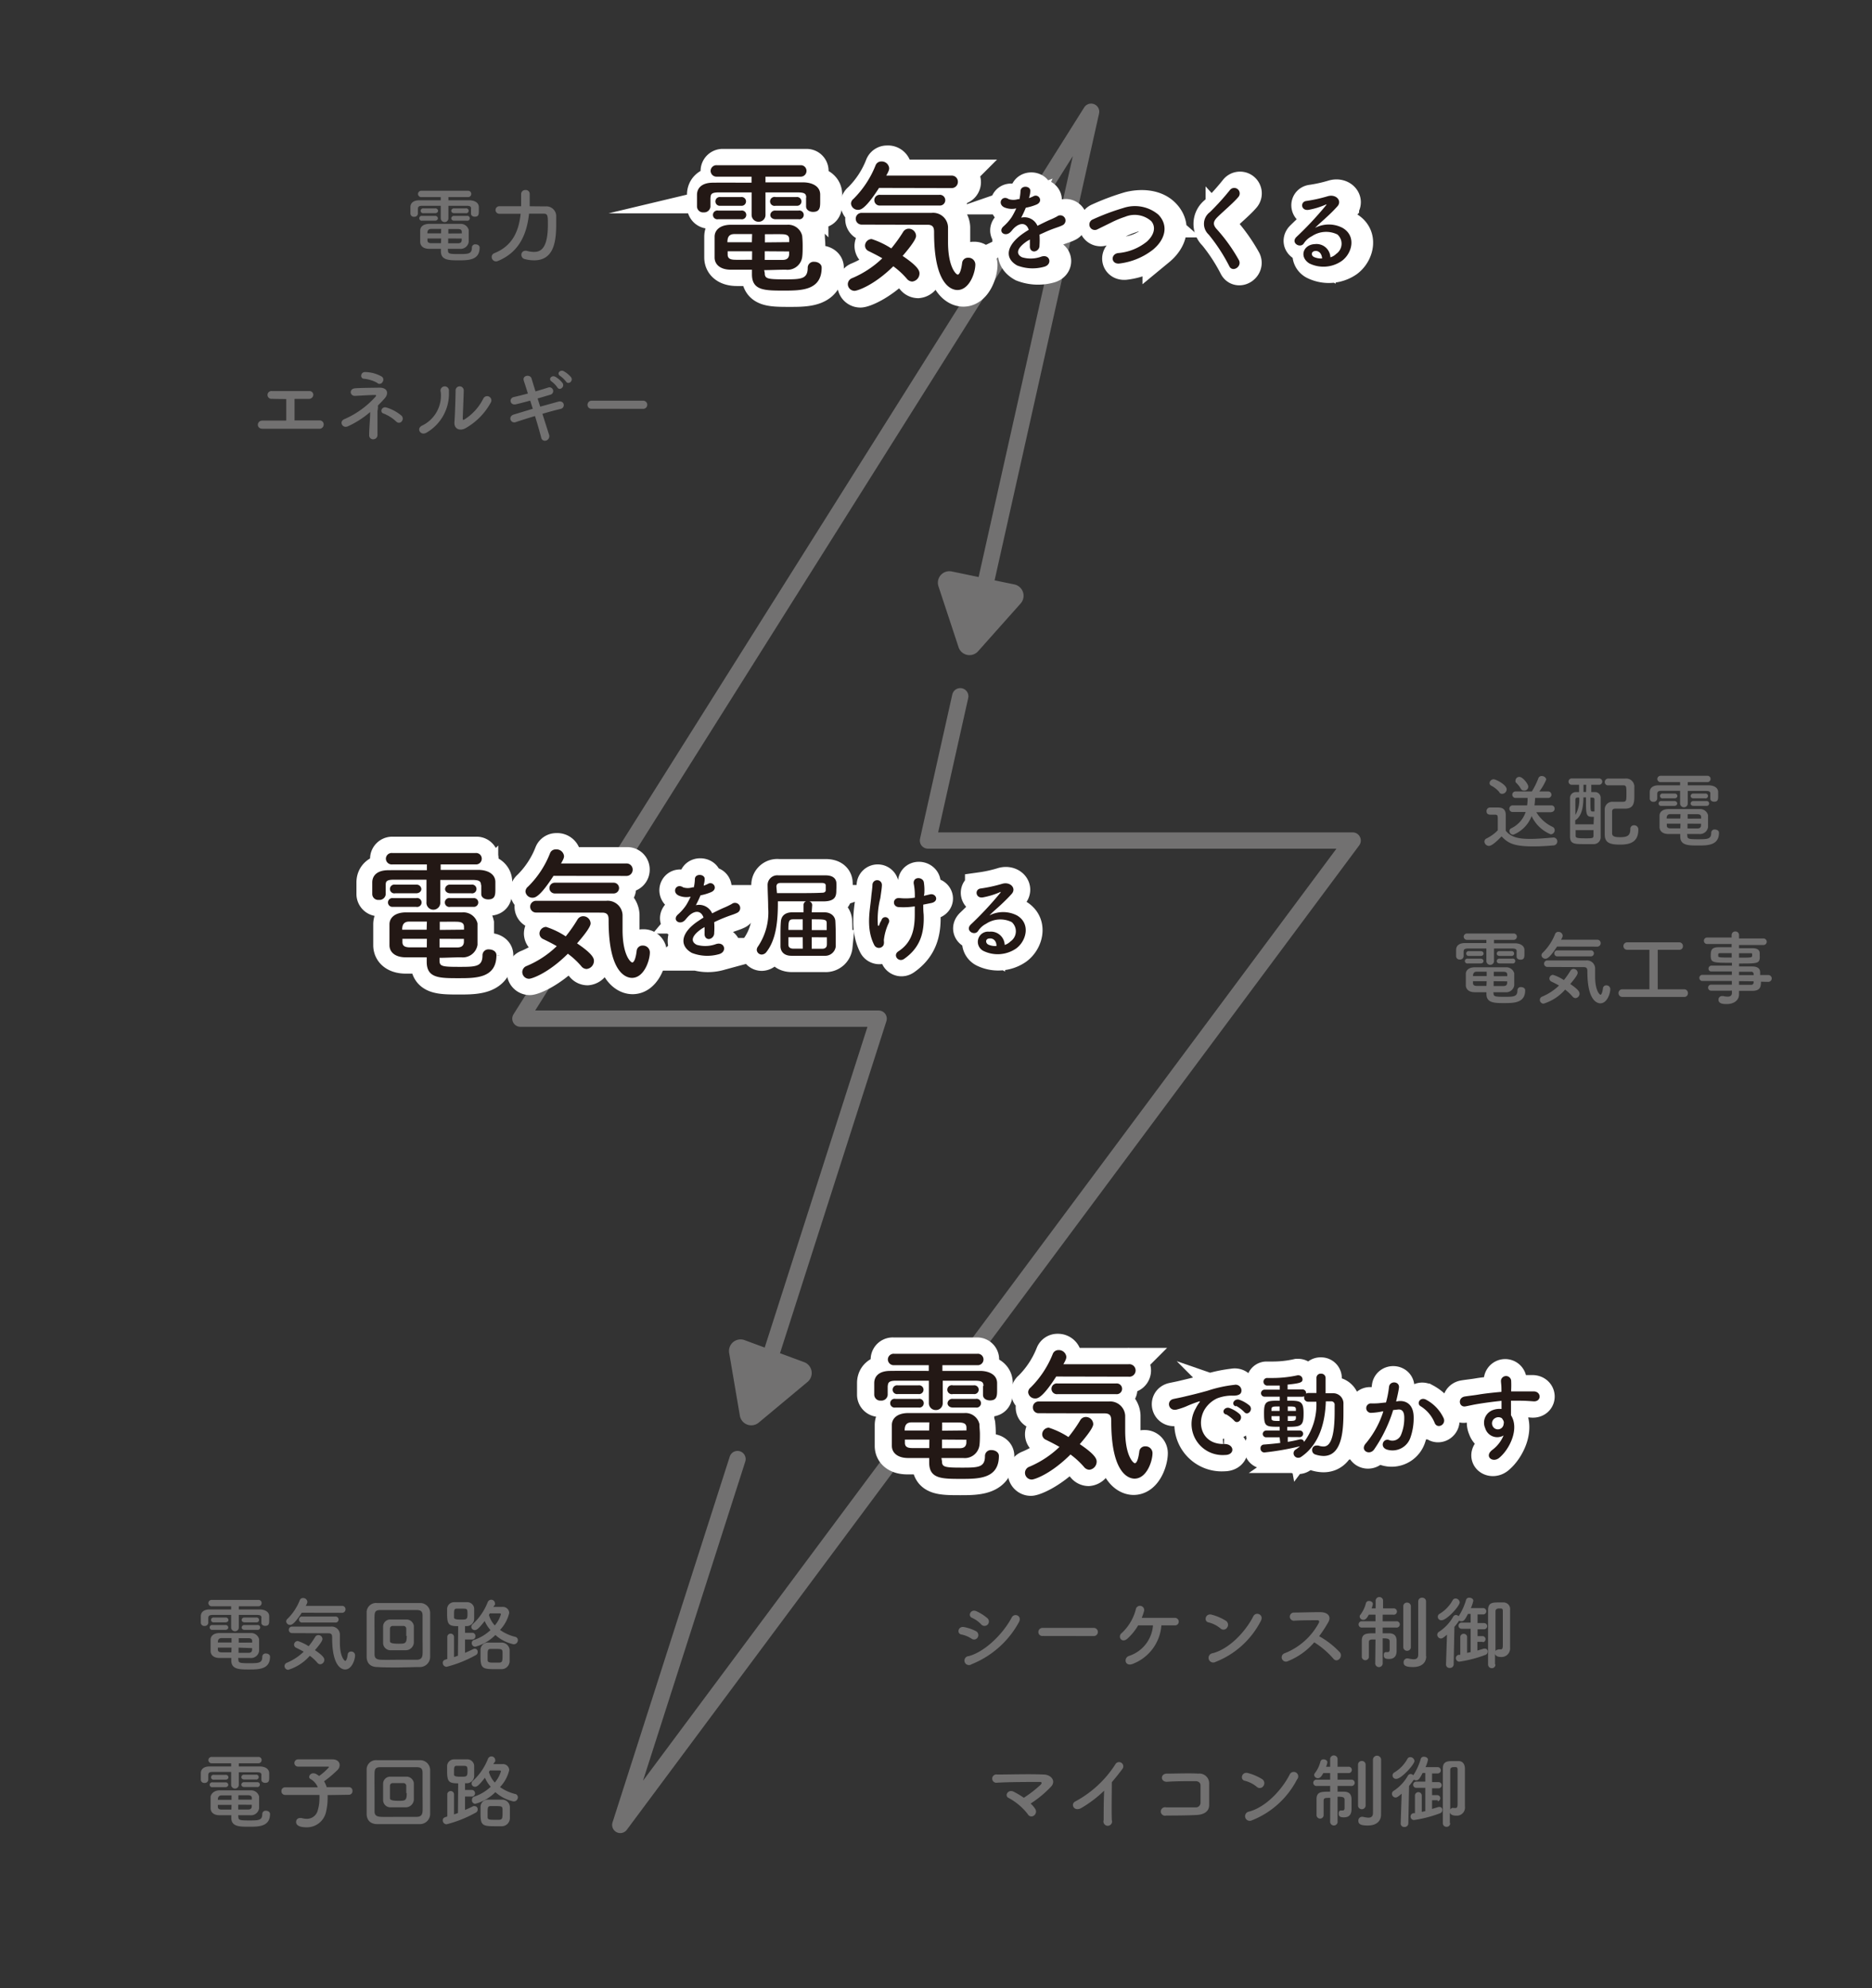 <svg xmlns="http://www.w3.org/2000/svg" viewBox="0 0 229.61 243.78"><rect x="0" y="0" width="229.61" height="243.78" fill="#333333" stroke="none"/><defs><style>.cls-1,.cls-2{fill:none;}.cls-2{stroke:#727171;stroke-linecap:round;stroke-linejoin:round;stroke-width:2px;}.cls-3{fill:#fff;stroke:#fff;stroke-miterlimit:10;stroke-width:4px;}.cls-4{fill:#231815;}.cls-5{fill:#727171;}</style></defs><g id="レイヤー_2" data-name="レイヤー 2"><rect class="cls-1" width="229.61" height="243.78"/></g><g id="レイヤー_4" data-name="レイヤー 4"><polyline class="cls-2" points="121 71.01 133.83 13.7 63.83 124.9 107.77 124.9 94.76 165.49"/><polyline class="cls-2" points="90.46 178.9 76.08 223.76 165.91 103.06 113.82 103.06 117.78 85.37"/><path class="cls-3" d="M275.72,330.58c0-.53-.27-.63-1-.65-1.08,0-2.54,0-4,0v2.72a.83.83,0,0,1-.85.88.84.84,0,0,1-.85-.88v-2.72c-1.51,0-2.95,0-4,0s-1,.29-1,.7v1.06a.78.78,0,0,1-.84.69.74.74,0,0,1-.81-.71c0-.21,0-.45,0-.68s0-.49,0-.76c0-.79.54-1.47,1.91-1.49s3.09,0,4.78,0V328h-4.24a.72.72,0,0,1-.78-.7.71.71,0,0,1,.78-.7H275a.69.69,0,0,1,.74.7.7.7,0,0,1-.74.7h-4.3v.7c1.62,0,3.2,0,4.61,0,1,0,2.07.4,2.1,1.46,0,.23,0,.56,0,.84,0,.72,0,1.32-.88,1.32-.43,0-.85-.24-.85-.67v-1.11Zm-10.8,2.64a.54.54,0,1,1,0-1.06h2.83a.58.58,0,0,1,.65.54c0,.25-.22.52-.65.52Zm5.71,6.59c0,.7.32.78,2.37.78s2.9,0,2.9-1.43a.73.73,0,0,1,.81-.72c.44,0,.9.26.9.71,0,2.81-2.48,2.82-4.61,2.82-2.39,0-3.94,0-3.94-2v-.56l-2.57,0c-1.3,0-2-.63-2-1.5,0-.45,0-.9,0-1.31s0-.85,0-1.24c0-.7.54-1.43,1.94-1.46.76,0,1.82,0,3,0,1.38,0,2.86,0,4,0a1.75,1.75,0,0,1,1.85,1.35c0,.4.06.81.06,1.22s0,1-.06,1.41a1.82,1.82,0,0,1-2,1.53c-1,0-1.82.05-2.66.05Zm-5.44-8.24a.54.54,0,1,1,0-1.07h2.56a.55.55,0,1,1,0,1.07Zm3.89,3.47c-.81,0-1.59,0-2.18,0-.76,0-.85.54-.85,1h3Zm0,2.11h-3c0,.12,0,.27,0,.39,0,.49.31.63.85.65s1.37,0,2.14,0Zm4.55-1.12c0-.11,0-.23,0-.34,0-.41-.22-.61-.83-.63s-1.33,0-2.14,0c0,.25,0,.6,0,1Zm-3,1.12v1.06l2.18,0c.48,0,.77-.18.81-.65,0-.12,0-.27,0-.39Zm1.33-5.58a.55.55,0,1,1,0-1.07h2.56a.54.54,0,1,1,0,1.07Zm0,1.65c-.43,0-.65-.27-.65-.52a.58.58,0,0,1,.65-.54h2.81a.54.54,0,1,1,0,1.06Z" transform="translate(-176.11 -306.34)"/><path class="cls-3" d="M281.64,342.05a.83.83,0,0,1-.83-.83.81.81,0,0,1,.54-.74,12,12,0,0,0,3.69-2.43c-.55-.33-1.13-.61-1.65-.87a.74.74,0,0,1-.47-.68.83.83,0,0,1,.81-.81,10.17,10.17,0,0,1,2.41,1.15,16.47,16.47,0,0,0,1.44-2,.81.81,0,0,1,.71-.41.9.9,0,0,1,.9.86c0,.14,0,.56-1.66,2.47,1.93,1.29,2.07,1.83,2.07,2.14a1,1,0,0,1-.9,1,.88.88,0,0,1-.65-.34A10.14,10.14,0,0,0,286.4,339C284,341.38,282,342.05,281.64,342.05Zm3-12.63c-1.67,2.6-2.27,2.69-2.55,2.69a.85.85,0,0,1-.89-.76.77.77,0,0,1,.31-.59,11.79,11.79,0,0,0,2.72-4.15.74.74,0,0,1,.7-.43.91.91,0,0,1,1,.81c0,.13,0,.31-.36.92l8,0a.77.77,0,1,1,0,1.53Zm-2.14,4.5a.72.72,0,0,1,0-1.44h8.61a1.83,1.83,0,0,1,2,1.73c0,.45,0,1.1,0,1.84,0,3.11,1,4,1.19,4s.42-.42.54-1.42a.71.71,0,0,1,.74-.65.84.84,0,0,1,.88.83c0,1-.72,3.13-2.19,3.13-.38,0-2.87-.13-2.87-7,0-.48,0-1-.79-1Zm2.3-2.34a.66.66,0,1,1,0-1.31H292a.66.66,0,1,1,0,1.31Z" transform="translate(-176.11 -306.34)"/><path class="cls-3" d="M303,330.63a4.2,4.2,0,0,0,.5-.21c.66-.4,1.31.6.42,1a6.4,6.4,0,0,1-1.32.39,12.06,12.06,0,0,1-.57,1.22,1.73,1.73,0,0,1,2,1c.49-.25,1-.5,1.47-.71a9.49,9.49,0,0,0,.93-.44.64.64,0,1,1,.67,1.08c-.38.19-.66.25-1.29.49s-1.05.43-1.53.66a9.55,9.55,0,0,1,0,1.32.71.71,0,0,1-.64.74c-.3,0-.57-.21-.54-.68,0-.25,0-.53,0-.78l-.31.18c-1.49,1-1.31,1.68-.64,2a3.75,3.75,0,0,0,2.37-.09c1.06-.33,1.4,1,.29,1.26a5.24,5.24,0,0,1-3.27-.17c-1.62-.91-1.33-2.53.84-4,.17-.11.36-.24.59-.37-.33-1-1.25-.89-2,0l-.05,0a2.27,2.27,0,0,1-.28.31c-.66.59-1.53-.09-.81-.74a6,6,0,0,0,1-1.13,9.86,9.86,0,0,0,.56-1.07A2.39,2.39,0,0,1,300,332c-.87-.43-.28-1.56.56-1a1.92,1.92,0,0,0,1.13,0l.18,0a5.05,5.05,0,0,0,.13-1c.05-.72,1.17-.65,1.2-.06a2.26,2.26,0,0,1-.1.69Z" transform="translate(-176.11 -306.34)"/><path class="cls-3" d="M314.2,338.64c-1.12.18-1.2-1.14-.24-1.27a6.5,6.5,0,0,0,3.53-1.4c1-.9,1.09-1.88.54-2.52a3.09,3.09,0,0,0-3.21-.53,12,12,0,0,0-1.71.71l-1.67.82a.67.67,0,1,1-.59-1.2,28.17,28.17,0,0,1,3.76-1.41c1.36-.34,3.19-.33,4.29.82,1.3,1.35.82,3.07-.66,4.29A8.28,8.28,0,0,1,314.2,338.64Z" transform="translate(-176.11 -306.34)"/><path class="cls-3" d="M327.62,339a22.11,22.11,0,0,0-2.55-3.9,1.78,1.78,0,0,1,.15-2.74,28.79,28.79,0,0,0,2.45-2.71.67.67,0,1,1,1.07.81c-.6.73-1.87,1.78-2.61,2.52-.52.52-.54.88-.15,1.37a20.66,20.66,0,0,1,2.81,3.91C329.16,339.05,328,339.76,327.62,339Z" transform="translate(-176.11 -306.34)"/><path class="cls-3" d="M340.66,337.47a1.51,1.51,0,0,0,.15-2.38,3.15,3.15,0,0,0-3.13.21,2.51,2.51,0,0,0-1,.9c-.44.63-1.64-.08-.89-.81a41.6,41.6,0,0,0,3.62-3.87c.13-.17,0-.12-.08-.07a9.61,9.61,0,0,1-2,.61c-.95.2-1.13-1-.31-1.08a18.28,18.28,0,0,0,2.64-.59c1-.27,1.75.58,1.15,1.25a18.8,18.8,0,0,1-1.34,1.34c-.48.45-1,.88-1.39,1.3a3.65,3.65,0,0,1,3.37,0c1.72,1,1.16,3.14-.1,4.06a4,4,0,0,1-4,.3,1.25,1.25,0,0,1,.71-2.37,1.7,1.7,0,0,1,1.89,1.62A1.67,1.67,0,0,0,340.66,337.47Zm-2.56-.36c-.52.05-.55.54-.16.74a2.08,2.08,0,0,0,1,.18C339,337.48,338.63,337.06,338.1,337.11Z" transform="translate(-176.11 -306.34)"/><path class="cls-4" d="M275,330.58c0-.53-.27-.63-1-.65-1.08,0-2.54,0-4,0v2.72a.83.83,0,0,1-.85.88.84.84,0,0,1-.85-.88v-2.72c-1.51,0-2.95,0-4,0s-1,.29-1.05.7v1.06a.78.78,0,0,1-.84.69.74.74,0,0,1-.81-.71c0-.21,0-.45,0-.68s0-.49,0-.76c0-.79.54-1.47,1.9-1.49s3.1,0,4.79,0V328h-4.25a.72.72,0,0,1-.77-.7.71.71,0,0,1,.77-.7h10.25a.69.69,0,0,1,.74.7.7.7,0,0,1-.74.7H270v.7c1.62,0,3.2,0,4.61,0,1,0,2.07.4,2.1,1.46,0,.23,0,.56,0,.84,0,.72,0,1.32-.88,1.32-.43,0-.85-.24-.85-.67v-1.11Zm-10.8,2.64a.54.54,0,1,1,0-1.06H267a.54.54,0,1,1,0,1.06Zm5.71,6.59c0,.7.32.78,2.37.78s2.9,0,2.9-1.43a.73.73,0,0,1,.81-.72c.43,0,.9.26.9.71,0,2.8-2.48,2.82-4.61,2.82-2.39,0-3.94,0-3.94-2v-.56l-2.58,0c-1.29,0-2-.63-2-1.5,0-.45,0-.9,0-1.31s0-.85,0-1.24c0-.71.54-1.43,1.94-1.46.76,0,1.82,0,2.95,0,1.39,0,2.87,0,4,0a1.75,1.75,0,0,1,1.85,1.35,12.16,12.16,0,0,1,.06,1.22c0,.47,0,1-.06,1.41a1.82,1.82,0,0,1-2,1.53c-1,0-1.82.05-2.66.05Zm-5.44-8.24a.54.54,0,1,1,0-1.07H267a.54.54,0,1,1,0,1.07Zm3.89,3.47c-.81,0-1.59,0-2.18,0-.76,0-.85.54-.85,1h3Zm0,2.11h-3c0,.12,0,.27,0,.39,0,.49.31.63.85.65s1.37,0,2.14,0Zm4.55-1.12c0-.11,0-.23,0-.34,0-.42-.22-.61-.83-.63s-1.34,0-2.15,0c0,.25,0,.59,0,1Zm-3,1.12v1.06l2.17,0c.49,0,.78-.18.82-.65,0-.12,0-.27,0-.39Zm1.33-5.58a.55.55,0,1,1,0-1.07h2.56a.54.54,0,1,1,0,1.07Zm0,1.65c-.43,0-.65-.27-.65-.52a.58.58,0,0,1,.65-.54h2.81a.54.54,0,1,1,0,1.06Z" transform="translate(-176.11 -306.34)"/><path class="cls-4" d="M280.93,342a.83.83,0,0,1-.83-.82.8.8,0,0,1,.54-.74,12.14,12.14,0,0,0,3.69-2.43c-.56-.33-1.13-.61-1.65-.87a.74.74,0,0,1-.47-.68.83.83,0,0,1,.81-.81,10.17,10.17,0,0,1,2.41,1.15,18.49,18.49,0,0,0,1.44-2,.81.81,0,0,1,.7-.42.91.91,0,0,1,.9.87c0,.14,0,.56-1.65,2.47,1.92,1.29,2.07,1.83,2.07,2.14a1,1,0,0,1-.9,1,.88.88,0,0,1-.65-.34,9.82,9.82,0,0,0-1.66-1.53C283.25,341.38,281.24,342,280.93,342Zm3-12.62c-1.67,2.6-2.27,2.69-2.56,2.69a.85.85,0,0,1-.88-.76.77.77,0,0,1,.31-.59,12.08,12.08,0,0,0,2.72-4.15.74.74,0,0,1,.7-.43.91.91,0,0,1,.95.81c0,.13,0,.31-.36.92l8,0a.75.75,0,0,1,.79.76.76.76,0,0,1-.81.77Zm-2.14,4.5a.72.72,0,0,1,0-1.44h8.6a1.83,1.83,0,0,1,2,1.73c0,.45,0,1.1,0,1.84,0,3.11,1,4,1.19,4s.41-.42.54-1.42a.71.71,0,0,1,.74-.65.84.84,0,0,1,.88.83c0,1-.72,3.13-2.2,3.13-.37,0-2.86-.13-2.86-7,0-.48,0-1-.79-1Zm2.3-2.34a.66.66,0,1,1,0-1.31h7.22a.66.66,0,1,1,0,1.31Z" transform="translate(-176.11 -306.34)"/><path class="cls-4" d="M302.33,330.63a4.2,4.2,0,0,0,.5-.21c.66-.4,1.31.6.42,1a6.4,6.4,0,0,1-1.32.39,12.06,12.06,0,0,1-.57,1.22,1.73,1.73,0,0,1,2,1c.49-.25,1-.5,1.46-.71a8.62,8.62,0,0,0,.94-.44.64.64,0,1,1,.67,1.08c-.38.19-.66.25-1.29.49s-1,.43-1.53.66a9.55,9.55,0,0,1,0,1.32.71.71,0,0,1-.64.74c-.3,0-.57-.21-.54-.68,0-.25,0-.53,0-.78l-.32.18c-1.48,1-1.3,1.68-.63,2a3.76,3.76,0,0,0,2.37-.09c1.06-.33,1.39,1,.29,1.26a5.24,5.24,0,0,1-3.27-.17c-1.62-.91-1.33-2.53.84-4,.16-.11.36-.24.58-.37-.32-1-1.24-.89-2,0l0,0a2.27,2.27,0,0,1-.28.31c-.66.59-1.53-.1-.81-.74a6,6,0,0,0,1-1.13,9.86,9.86,0,0,0,.56-1.07,2.38,2.38,0,0,1-1.48-.13c-.87-.43-.28-1.56.56-1a1.92,1.92,0,0,0,1.13,0l.18,0a5.9,5.9,0,0,0,.13-1c.05-.72,1.17-.65,1.2-.06a2.26,2.26,0,0,1-.1.69Z" transform="translate(-176.11 -306.34)"/><path class="cls-4" d="M313.49,338.64c-1.12.18-1.2-1.14-.24-1.27a6.44,6.44,0,0,0,3.52-1.4c1-.9,1.1-1.88.54-2.52a3.07,3.07,0,0,0-3.2-.53,12,12,0,0,0-1.71.71l-1.67.82a.67.67,0,1,1-.59-1.2,28.17,28.17,0,0,1,3.76-1.41,4.46,4.46,0,0,1,4.29.82c1.3,1.35.82,3.07-.66,4.29A8.28,8.28,0,0,1,313.49,338.64Z" transform="translate(-176.11 -306.34)"/><path class="cls-4" d="M326.9,339a21.54,21.54,0,0,0-2.54-3.9,1.78,1.78,0,0,1,.14-2.74,30.2,30.2,0,0,0,2.46-2.71.67.67,0,1,1,1.07.81c-.6.73-1.87,1.78-2.61,2.52-.52.52-.54.88-.15,1.37a20.66,20.66,0,0,1,2.81,3.91C328.45,339.05,327.29,339.76,326.9,339Z" transform="translate(-176.11 -306.34)"/><path class="cls-4" d="M340,337.47a1.51,1.51,0,0,0,.15-2.38,3.15,3.15,0,0,0-3.13.21,2.51,2.51,0,0,0-1,.9c-.44.63-1.64-.08-.89-.81a41.6,41.6,0,0,0,3.62-3.87c.13-.17,0-.12-.08-.07a9.61,9.61,0,0,1-2,.61c-1,.2-1.13-1-.31-1.08a18.59,18.59,0,0,0,2.64-.59c1-.27,1.75.58,1.15,1.25a18.8,18.8,0,0,1-1.34,1.34c-.48.45-1,.88-1.4,1.3a3.65,3.65,0,0,1,3.37,0c1.73,1,1.17,3.14-.09,4.05a3.93,3.93,0,0,1-4,.3c-1.27-.82-.71-2.31.71-2.36a1.7,1.7,0,0,1,1.89,1.62A1.67,1.67,0,0,0,340,337.47Zm-2.56-.36c-.52.05-.55.54-.17.74a2.14,2.14,0,0,0,1,.18C338.24,337.48,337.92,337.06,337.39,337.11Z" transform="translate(-176.11 -306.34)"/><path class="cls-3" d="M296.63,476.28c0-.53-.27-.63-1-.65-1.08,0-2.54,0-4,0v2.72a.83.83,0,0,1-.85.88.84.84,0,0,1-.85-.88v-2.72c-1.51,0-2.95,0-4,0s-1,.29-1.05.7v1.05h0a.77.77,0,0,1-.84.69.74.74,0,0,1-.81-.7c0-.22,0-.46,0-.69s0-.48,0-.76c0-.79.54-1.47,1.91-1.49s3.09,0,4.78,0v-.7h-4.24a.72.72,0,0,1-.78-.7.71.71,0,0,1,.78-.7h10.24a.69.69,0,0,1,.74.7.7.7,0,0,1-.74.7h-4.3v.7c1.62,0,3.2,0,4.61,0,1,0,2.07.4,2.1,1.46,0,.23,0,.56,0,.85,0,.71,0,1.31-.88,1.31-.43,0-.85-.23-.85-.67v-1.11Zm-10.8,2.64a.54.54,0,1,1,0-1.06h2.83a.54.54,0,1,1,0,1.06Zm5.71,6.59c0,.71.32.78,2.37.78s2.9,0,2.9-1.42a.72.72,0,0,1,.81-.72c.43,0,.9.25.9.7,0,2.81-2.48,2.82-4.61,2.82-2.39,0-3.94,0-3.94-2v-.55c-.81,0-1.64,0-2.57,0-1.3,0-2-.63-2-1.49,0-.45,0-.9,0-1.32s0-.85,0-1.24c0-.7.54-1.42,1.94-1.46.76,0,1.82,0,3,0,1.39,0,2.87,0,4,0a1.75,1.75,0,0,1,1.85,1.35q.06.6.06,1.23c0,.46,0,.95-.06,1.4a1.82,1.82,0,0,1-2,1.53c-1,0-1.82,0-2.66,0Zm-5.44-8.24a.57.57,0,0,1-.63-.54.56.56,0,0,1,.63-.52h2.56a.54.54,0,1,1,0,1.06Zm3.89,3.47c-.81,0-1.59,0-2.18,0-.76,0-.85.54-.85,1h3Zm0,2.11h-3c0,.12,0,.27,0,.4,0,.48.31.63.85.64s1.37,0,2.14,0Zm4.55-1.12c0-.11,0-.23,0-.34,0-.41-.22-.61-.83-.63s-1.33,0-2.15,0c0,.25,0,.6,0,1Zm-3,1.12v1.06l2.18,0c.48,0,.77-.18.81-.64,0-.13,0-.28,0-.4Zm1.33-5.58c-.43,0-.65-.27-.65-.52s.22-.54.65-.54h2.56c.43,0,.63.26.63.52a.56.56,0,0,1-.63.54Zm0,1.65c-.43,0-.65-.27-.65-.52a.58.58,0,0,1,.65-.54h2.81a.54.54,0,1,1,0,1.06Z" transform="translate(-176.11 -306.34)"/><path class="cls-3" d="M302.55,487.75a.83.83,0,0,1-.83-.83.8.8,0,0,1,.54-.74,12,12,0,0,0,3.69-2.43c-.55-.33-1.13-.61-1.65-.87a.74.74,0,0,1-.47-.68.83.83,0,0,1,.81-.81,10.17,10.17,0,0,1,2.41,1.15,17.59,17.59,0,0,0,1.44-2.05.79.79,0,0,1,.7-.41.9.9,0,0,1,.9.86c0,.14,0,.56-1.65,2.47,1.93,1.29,2.07,1.83,2.07,2.14a1,1,0,0,1-.9,1,.88.88,0,0,1-.65-.34,9.82,9.82,0,0,0-1.66-1.53C304.87,487.08,302.86,487.75,302.55,487.75Zm3-12.63c-1.67,2.6-2.27,2.69-2.56,2.69a.85.85,0,0,1-.88-.76.79.79,0,0,1,.31-.59,12,12,0,0,0,2.72-4.14.73.73,0,0,1,.7-.44.92.92,0,0,1,.95.81c0,.13,0,.31-.36.92l8,0a.77.77,0,1,1,0,1.53Zm-2.14,4.51a.72.72,0,0,1,0-1.44H312a1.82,1.82,0,0,1,2,1.72c0,.45,0,1.1,0,1.84,0,3.12,1,4,1.19,4s.41-.41.54-1.42a.71.71,0,0,1,.74-.65.84.84,0,0,1,.88.83c0,1-.72,3.13-2.2,3.13-.37,0-2.86-.13-2.86-7,0-.48,0-1-.79-1Zm2.3-2.34a.66.66,0,1,1,0-1.32h7.22a.64.64,0,0,1,.69.65.64.64,0,0,1-.69.67Z" transform="translate(-176.11 -306.34)"/><path class="cls-3" d="M322.68,479a5,5,0,0,1,.38-.63c.19-.25.13-.24-.1-.16-.89.28-.69.28-1.51.59a10.64,10.64,0,0,1-1.08.37c-1.05.28-1.37-1.1-.42-1.3.26-.06.95-.19,1.34-.29.58-.14,1.64-.38,2.86-.73a16.6,16.6,0,0,1,3.26-.71.71.71,0,0,1,.82.93c-.07.2-.34.44-1.18.39a5.07,5.07,0,0,0-1.77.34,3.56,3.56,0,0,0-1.55,1.4c-1.05,1.76-.25,4.28,2.44,4.19,1.26,0,1.34,1.36.07,1.35A3.81,3.81,0,0,1,322.68,479Zm3.69.79c-.63-.28-.16-1,.43-.8a3.64,3.64,0,0,1,1.26.75c.49.53-.25,1.3-.67.8A4.8,4.8,0,0,0,326.37,479.74Zm1.21-1c-.65-.26-.18-1,.41-.83a4,4,0,0,1,1.27.72c.5.5-.2,1.29-.63.81A4.18,4.18,0,0,0,327.58,478.7Z" transform="translate(-176.11 -306.34)"/><path class="cls-3" d="M333,482.57l-1.6,0h0a.42.42,0,0,1-.46-.42.43.43,0,0,1,.47-.42l1.6,0v-.46c-1.76,0-1.92,0-1.92-1.71,0-1.47.34-1.48,1.93-1.48v-.5h-1.82a.44.44,0,0,1-.48-.43.45.45,0,0,1,.48-.43H333v-.5c-.68,0-1.26,0-1.5,0a.48.48,0,0,1-.5-.49.46.46,0,0,1,.49-.45h0l.74,0a13.8,13.8,0,0,0,3-.33h.12a.5.5,0,0,1,.49.49c0,.36-.24.48-1.82.65l0,.58h1.78a.45.45,0,0,1,.49.43s0,.06,0,.09a.48.48,0,0,1,.27-.08h1V475.3a.51.51,0,0,1,.55-.53.54.54,0,0,1,.58.53l0,1.87h.9a1.25,1.25,0,0,1,1.29,1.34c0,.34,0,.7,0,1.06,0,2.31-.22,5.29-2.45,5.29a3.4,3.4,0,0,1-1-.18.55.55,0,0,1-.39-.54.53.53,0,0,1,.52-.56l.23,0a2,2,0,0,0,.63.12c.52,0,1.38-.31,1.38-4.25,0-.29,0-.57,0-.83a.41.41,0,0,0-.44-.46h-.64c-.08,2.53-.76,5.25-3,6.79a.62.62,0,0,1-.4.13.56.56,0,0,1-.56-.55.57.57,0,0,1,.28-.47,5.25,5.25,0,0,0,.51-.39,33.11,33.11,0,0,1-4.36.76.48.48,0,0,1-.48-.5.43.43,0,0,1,.42-.47c.64-.05,1.33-.11,2-.2Zm0-2.59h-1c0,.08,0,.15,0,.21,0,.36.14.38,1,.38Zm0-1.19c-.9,0-1,0-1,.43v.12h1Zm1,3.75v.59c.55-.09,1.05-.2,1.49-.31h.11a.39.39,0,0,1,.39.32,7.65,7.65,0,0,0,1.51-4.93l-1,0a.49.49,0,0,1-.5-.52.88.88,0,0,1,0-.16.54.54,0,0,1-.27.06h-1.78v.48c1.57,0,2,0,2,1.54s-.24,1.67-2,1.67v.45l1.5,0h0a.41.41,0,0,1,.45.4.42.42,0,0,1-.46.41Zm1-3.37c0-.38-.16-.38-1-.38v.55h1Zm-1,.81v.59c.76,0,1,0,1-.39,0-.07,0-.13,0-.2Z" transform="translate(-176.11 -306.34)"/><path class="cls-3" d="M347.56,478.13c1-.08,1.78.51,1.83,1.85a7.22,7.22,0,0,1-.41,2.67,2.32,2.32,0,0,1-2.82,1.44c-1-.27-.56-1.38.17-1.2a1.14,1.14,0,0,0,1.52-.64,5.3,5.3,0,0,0,.39-2.08c0-.73-.26-1.08-.81-1l-.55.06a17.57,17.57,0,0,1-2.33,4.82c-.57.82-1.82.12-1-.76a11.49,11.49,0,0,0,2.12-3.89l-.14,0a7.72,7.72,0,0,1-1.3.17.58.58,0,1,1,0-1.15c.37,0,.74,0,1.17-.06l.6-.06a12,12,0,0,0,.37-1.91c.09-.78,1.31-.71,1.22.1,0,.4-.21,1.12-.35,1.69Zm4.42,2.7a4.3,4.3,0,0,0-1.72-2.06c-.58-.33-.06-1.23.69-.79a4.92,4.92,0,0,1,2.13,2.27C353.38,481.05,352.3,481.57,352,480.83Z" transform="translate(-176.11 -306.34)"/><path class="cls-3" d="M358.17,481.47a1.66,1.66,0,0,1,1-2.26,2.32,2.32,0,0,1,1-.11c0-.26,0-.62,0-1-1,.1-2,.24-2.63.34-.86.13-1.43.28-1.79.35-.8.14-1-1.06-.09-1.22.48-.08,1.26-.16,1.76-.25s1.68-.23,2.74-.32v-.22c0-.74-.06-.79-.06-1.17a.63.63,0,0,1,1.26,0c0,.28,0,.83-.05,1.15,0,.06,0,.12,0,.18l.92,0c.59,0,1,0,1.82,0,1,0,1,1.29,0,1.22s-1.14-.07-1.88-.08l-.88,0c0,.38,0,.76,0,1.1,0,.17,0,.42,0,.69,1.07,1.68-.2,4.22-1.47,5.24-.81.63-1.85-.22-.81-1a4.27,4.27,0,0,0,1.37-1.76A1.55,1.55,0,0,1,358.17,481.47Zm2-1.26a.77.77,0,0,0-.77,0,.73.73,0,0,0-.35.91.71.71,0,0,0,1.38-.2.54.54,0,0,0-.07-.46A1.8,1.8,0,0,0,360.19,480.21Z" transform="translate(-176.11 -306.34)"/><path class="cls-4" d="M296.74,476.28c0-.53-.27-.63-1-.65-1.08,0-2.54,0-4,0v2.72a.83.83,0,0,1-.85.88.84.84,0,0,1-.85-.88v-2.72c-1.51,0-3,0-4,0s-1,.29-1.05.7v1.05h0a.77.77,0,0,1-.84.69.74.74,0,0,1-.81-.7c0-.22,0-.46,0-.69s0-.49,0-.76c0-.79.54-1.47,1.9-1.49s3.1,0,4.79,0v-.7h-4.25a.72.72,0,0,1-.77-.7.71.71,0,0,1,.77-.7H296a.69.69,0,0,1,.74.7.7.7,0,0,1-.74.7h-4.3v.7c1.62,0,3.2,0,4.61,0,1,0,2.07.4,2.1,1.46,0,.23,0,.56,0,.84,0,.72,0,1.32-.88,1.32-.43,0-.85-.23-.85-.67v-1.11Zm-10.8,2.64a.54.54,0,1,1,0-1.06h2.83a.54.54,0,1,1,0,1.06Zm5.71,6.59c0,.7.32.78,2.37.78s2.9,0,2.9-1.42a.73.73,0,0,1,.81-.73c.43,0,.9.26.9.71,0,2.81-2.48,2.82-4.61,2.82-2.39,0-3.94,0-3.94-2v-.56l-2.58,0c-1.29,0-2-.63-2-1.5,0-.45,0-.9,0-1.31s0-.85,0-1.24c0-.7.54-1.43,1.94-1.46.76,0,1.82,0,2.95,0,1.39,0,2.87,0,4,0a1.75,1.75,0,0,1,1.85,1.35c0,.4.06.81.06,1.22s0,1-.06,1.41a1.82,1.82,0,0,1-2,1.53c-1,0-1.82,0-2.66,0Zm-5.44-8.24a.54.54,0,1,1,0-1.07h2.56a.54.54,0,1,1,0,1.07Zm3.89,3.47c-.81,0-1.59,0-2.18,0-.76,0-.85.54-.85,1h3Zm0,2.11h-3c0,.12,0,.27,0,.39,0,.49.31.64.85.65s1.37,0,2.14,0Zm4.55-1.12c0-.11,0-.23,0-.34,0-.41-.22-.61-.83-.63s-1.34,0-2.15,0c0,.25,0,.6,0,1Zm-3,1.12v1.06l2.17,0c.49,0,.78-.18.82-.65,0-.12,0-.27,0-.39Zm1.33-5.58a.55.55,0,1,1,0-1.07h2.56a.54.54,0,1,1,0,1.07Zm0,1.65c-.43,0-.65-.27-.65-.52a.58.58,0,0,1,.65-.54h2.81a.54.54,0,1,1,0,1.06Z" transform="translate(-176.11 -306.34)"/><path class="cls-4" d="M302.66,487.75a.83.83,0,0,1-.83-.83.8.8,0,0,1,.54-.74,12.14,12.14,0,0,0,3.69-2.43c-.56-.33-1.13-.61-1.65-.87a.74.74,0,0,1-.47-.68.83.83,0,0,1,.81-.81,10.17,10.17,0,0,1,2.41,1.15,17.59,17.59,0,0,0,1.44-2.05.79.79,0,0,1,.7-.41.9.9,0,0,1,.9.86c0,.14,0,.56-1.65,2.47,1.92,1.29,2.07,1.83,2.07,2.14a1,1,0,0,1-.9,1,.88.88,0,0,1-.65-.34,9.82,9.82,0,0,0-1.66-1.53C305,487.08,303,487.75,302.66,487.75Zm3-12.63c-1.67,2.6-2.27,2.69-2.56,2.69a.85.85,0,0,1-.88-.76.77.77,0,0,1,.31-.59,12.13,12.13,0,0,0,2.72-4.14.73.73,0,0,1,.7-.44.92.92,0,0,1,.95.81c0,.13,0,.31-.36.92l8,0a.77.77,0,1,1,0,1.53Zm-2.14,4.5a.69.69,0,0,1-.72-.71.7.7,0,0,1,.72-.73h8.6a1.85,1.85,0,0,1,2,1.73c0,.45,0,1.1,0,1.84,0,3.12,1,4,1.19,4s.41-.41.54-1.42a.71.71,0,0,1,.74-.65.84.84,0,0,1,.88.83c0,1-.72,3.13-2.2,3.13-.37,0-2.86-.13-2.86-7,0-.48,0-1-.79-1Zm2.3-2.34a.66.66,0,1,1,0-1.31H313a.66.66,0,1,1,0,1.31Z" transform="translate(-176.11 -306.34)"/><path class="cls-4" d="M322.79,479a4.06,4.06,0,0,1,.38-.63c.19-.25.13-.24-.1-.16a15.35,15.35,0,0,0-1.51.59,8.54,8.54,0,0,1-1.08.36c-1.05.29-1.38-1.09-.42-1.29.26-.06.95-.19,1.34-.29.58-.14,1.64-.38,2.86-.73a15.91,15.91,0,0,1,3.26-.71.71.71,0,0,1,.82.93c-.07.2-.34.44-1.18.39a5.07,5.07,0,0,0-1.77.34,3.56,3.56,0,0,0-1.55,1.4c-1,1.76-.25,4.28,2.44,4.19,1.26,0,1.34,1.36.07,1.35A3.81,3.81,0,0,1,322.79,479Zm3.69.79c-.64-.28-.16-1,.43-.81a3.83,3.83,0,0,1,1.26.76c.49.53-.25,1.3-.67.8A4.8,4.8,0,0,0,326.48,479.74Zm1.21-1c-.65-.26-.18-1,.41-.83a4,4,0,0,1,1.27.72c.5.5-.2,1.29-.63.81A4.18,4.18,0,0,0,327.69,478.7Z" transform="translate(-176.11 -306.34)"/><path class="cls-4" d="M333.06,482.57l-1.6,0h0a.42.42,0,0,1-.47-.42.44.44,0,0,1,.48-.41l1.6,0v-.46c-1.76,0-1.92,0-1.92-1.71,0-1.47.34-1.49,1.93-1.49v-.49h-1.82a.43.43,0,0,1-.48-.43.44.44,0,0,1,.48-.43h1.82v-.5c-.68,0-1.26,0-1.5,0a.47.47,0,0,1-.5-.48.45.45,0,0,1,.49-.45h0l.74,0a14.48,14.48,0,0,0,2.95-.33.23.23,0,0,1,.12,0,.5.5,0,0,1,.49.5c0,.36-.24.48-1.83.64v.59h1.78a.45.45,0,0,1,.49.43s0,.06,0,.09a.48.48,0,0,1,.27-.08h1V475.3a.51.51,0,0,1,.55-.53.53.53,0,0,1,.57.53v1.87h.9a1.25,1.25,0,0,1,1.29,1.33c0,.35,0,.71,0,1.07,0,2.3-.22,5.29-2.45,5.29a3.4,3.4,0,0,1-1-.18.55.55,0,0,1-.39-.54.53.53,0,0,1,.52-.56l.23,0a2,2,0,0,0,.63.12c.52,0,1.38-.31,1.38-4.25,0-.29,0-.57,0-.83a.41.41,0,0,0-.44-.46h-.64c-.08,2.53-.76,5.25-3,6.79a.62.62,0,0,1-.4.13.56.56,0,0,1-.56-.55.55.55,0,0,1,.28-.47,5.25,5.25,0,0,0,.51-.39,33.11,33.11,0,0,1-4.36.76.47.47,0,0,1-.48-.5.43.43,0,0,1,.42-.47c.64-.05,1.33-.11,2-.2Zm0-2.59h-1c0,.08,0,.15,0,.21,0,.36.14.38,1,.38Zm0-1.19c-.9,0-1,0-1,.43v.12h1Zm1,3.75v.59c.56-.09,1.06-.2,1.5-.31h.11a.39.39,0,0,1,.39.32,7.65,7.65,0,0,0,1.51-4.93h-1a.48.48,0,0,1-.5-.51.88.88,0,0,1,0-.16.54.54,0,0,1-.27.06H334v.48c1.57,0,2,0,2,1.54s-.24,1.67-2,1.67v.45l1.5,0h0a.41.41,0,0,1,.45.4.42.42,0,0,1-.46.41Zm1-3.37c0-.38-.16-.38-1-.38v.55h1Zm-1,.81v.59c.76,0,1,0,1-.39,0-.07,0-.13,0-.2Z" transform="translate(-176.11 -306.34)"/><path class="cls-4" d="M347.67,478.13c1-.08,1.78.5,1.83,1.85a7.22,7.22,0,0,1-.41,2.67,2.32,2.32,0,0,1-2.82,1.44c-.95-.27-.56-1.38.17-1.2a1.14,1.14,0,0,0,1.52-.64,5.3,5.3,0,0,0,.39-2.08c0-.73-.26-1.08-.81-1l-.55.06a17.57,17.57,0,0,1-2.33,4.82c-.57.82-1.82.12-1-.76a11.49,11.49,0,0,0,2.12-3.89l-.14,0a7.72,7.72,0,0,1-1.3.17.58.58,0,1,1,0-1.15c.37,0,.74,0,1.17-.06l.6-.06a12,12,0,0,0,.37-1.91c.09-.78,1.31-.71,1.22.1-.05.4-.21,1.12-.35,1.69Zm4.42,2.7a4.3,4.3,0,0,0-1.72-2.06c-.58-.33-.06-1.23.69-.79a4.92,4.92,0,0,1,2.13,2.27C353.49,481.05,352.41,481.57,352.09,480.83Z" transform="translate(-176.11 -306.34)"/><path class="cls-4" d="M358.28,481.46a1.65,1.65,0,0,1,1-2.25,2.32,2.32,0,0,1,1-.11c0-.26,0-.62,0-1-1,.1-2,.24-2.63.34-.86.13-1.43.28-1.79.34-.8.15-1-1.05-.09-1.21.48-.08,1.26-.16,1.76-.25s1.68-.23,2.74-.32v-.22c0-.74-.06-.79-.06-1.17a.63.63,0,0,1,1.25,0,11.44,11.44,0,0,1,0,1.15c0,.06,0,.12,0,.18l.92,0c.59,0,1,0,1.82,0,1,0,1,1.29,0,1.22s-1.14-.07-1.88-.08l-.88,0c0,.38,0,.75,0,1.1,0,.17,0,.42,0,.69,1.07,1.68-.2,4.22-1.47,5.24-.81.63-1.85-.22-.81-1a4.27,4.27,0,0,0,1.37-1.76A1.54,1.54,0,0,1,358.28,481.46Zm2-1.25a.77.77,0,0,0-.77,0,.73.73,0,0,0-.35.91.71.71,0,0,0,1.38-.2.54.54,0,0,0-.07-.46A1.8,1.8,0,0,0,360.3,480.21Z" transform="translate(-176.11 -306.34)"/><path class="cls-3" d="M235.18,414.88c0-.52-.27-.63-1-.65-1.08,0-2.53,0-4,0v2.72a.83.83,0,0,1-.85.89.84.84,0,0,1-.84-.89v-2.72c-1.51,0-2.95,0-4,0s-1,.29-1,.7V416a.78.78,0,0,1-.85.68.73.73,0,0,1-.81-.7c0-.22,0-.45,0-.69s0-.48,0-.75c0-.8.54-1.48,1.91-1.5s3.1,0,4.79,0v-.71h-4.25a.73.73,0,0,1-.78-.7.72.72,0,0,1,.78-.7h10.24a.69.69,0,0,1,.74.7.7.7,0,0,1-.74.7h-4.3V413c1.62,0,3.21,0,4.61,0,1,0,2.07.4,2.11,1.46,0,.23,0,.56,0,.85,0,.72,0,1.31-.88,1.31-.43,0-.84-.23-.84-.66v-1.12Zm-10.81,2.65a.54.54,0,1,1,0-1.07h2.83a.55.55,0,1,1,0,1.07Zm5.71,6.59c0,.7.32.77,2.38.77s2.9,0,2.9-1.42a.72.72,0,0,1,.81-.72c.43,0,.9.25.9.7,0,2.81-2.49,2.83-4.61,2.83-2.4,0-4,0-4-2v-.56c-.81,0-1.63,0-2.57,0-1.3,0-2-.63-2-1.49,0-.45,0-.9,0-1.32s0-.84,0-1.24c0-.7.54-1.42,1.95-1.46.75,0,1.81,0,3,0,1.38,0,2.86,0,4,0a1.77,1.77,0,0,1,1.86,1.35c0,.4,0,.81,0,1.23s0,1,0,1.4a1.81,1.81,0,0,1-2,1.53c-1,0-1.82.06-2.67.06Zm-5.44-8.25a.54.54,0,1,1,0-1.06h2.56a.58.58,0,0,1,.65.54c0,.25-.22.52-.65.52Zm3.89,3.47c-.81,0-1.58,0-2.18,0-.75,0-.84.54-.84,1h3Zm0,2.11h-3c0,.13,0,.27,0,.4,0,.48.3.63.84.65h2.14Zm4.56-1.12c0-.1,0-.23,0-.34,0-.41-.22-.61-.83-.63s-1.33,0-2.14,0c0,.26,0,.6,0,1Zm-3,1.12v1.06h2.18c.49,0,.77-.18.81-.65,0-.13,0-.27,0-.4Zm1.33-5.58a.54.54,0,1,1,0-1.06H234a.54.54,0,1,1,0,1.06Zm0,1.66a.54.54,0,1,1,0-1.07h2.81a.54.54,0,1,1,0,1.07Z" transform="translate(-176.11 -306.34)"/><path class="cls-3" d="M241.09,426.35a.82.82,0,0,1-.82-.83.8.8,0,0,1,.54-.74,12,12,0,0,0,3.69-2.43c-.56-.32-1.14-.61-1.66-.86a.78.78,0,0,1-.47-.69.84.84,0,0,1,.81-.81,10.4,10.4,0,0,1,2.42,1.15,18.89,18.89,0,0,0,1.44-2.05.79.79,0,0,1,.7-.41.91.91,0,0,1,.9.86c0,.15,0,.56-1.66,2.47,1.93,1.3,2.07,1.84,2.07,2.14a1,1,0,0,1-.9,1,.86.86,0,0,1-.65-.34,9.74,9.74,0,0,0-1.65-1.53C243.42,425.68,241.4,426.35,241.09,426.35Zm3-12.62c-1.68,2.59-2.27,2.68-2.56,2.68a.84.84,0,0,1-.88-.76.82.82,0,0,1,.3-.59,11.76,11.76,0,0,0,2.72-4.14.74.74,0,0,1,.7-.43.92.92,0,0,1,1,.81c0,.12,0,.3-.36.91h8a.74.74,0,0,1,.79.75.76.76,0,0,1-.81.78Zm-2.15,4.5a.72.72,0,1,1,0-1.44h8.61a1.83,1.83,0,0,1,2,1.73c0,.45,0,1.09,0,1.83,0,3.12,1,4,1.18,4s.42-.41.54-1.42a.71.71,0,0,1,.74-.65.85.85,0,0,1,.89.83c0,1-.73,3.13-2.2,3.13-.38,0-2.86-.12-2.86-7,0-.49,0-1-.8-1Zm2.31-2.34a.66.66,0,1,1,0-1.32h7.22a.66.66,0,1,1,0,1.32Z" transform="translate(-176.11 -306.34)"/><path class="cls-3" d="M262.49,414.93a5.31,5.31,0,0,0,.51-.21c.66-.4,1.3.6.42,1a6.54,6.54,0,0,1-1.32.4,13.2,13.2,0,0,1-.58,1.21,1.75,1.75,0,0,1,2,1c.49-.25,1-.5,1.46-.7.29-.13.61-.27.93-.45a.64.64,0,1,1,.68,1.08c-.39.19-.66.25-1.3.49s-1,.43-1.52.66a9.62,9.62,0,0,1,0,1.32.7.7,0,0,1-.63.74c-.3,0-.58-.21-.54-.68,0-.25,0-.53,0-.78l-.31.18c-1.49,1-1.31,1.68-.64,2a3.86,3.86,0,0,0,2.38-.1c1.05-.32,1.39,1,.29,1.26a5.27,5.27,0,0,1-3.28-.17c-1.62-.91-1.33-2.53.84-4,.17-.1.36-.24.59-.37-.33-1-1.25-.89-2,0a.12.12,0,0,1-.05.05,2.29,2.29,0,0,1-.27.31c-.66.59-1.54-.09-.82-.74a6,6,0,0,0,1-1.13,8.92,8.92,0,0,0,.57-1.06,2.4,2.4,0,0,1-1.49-.14c-.86-.43-.28-1.56.56-1a1.92,1.92,0,0,0,1.13,0l.18,0a4.42,4.42,0,0,0,.13-1c0-.72,1.18-.65,1.2-.06a2.36,2.36,0,0,1-.09.7Z" transform="translate(-176.11 -306.34)"/><path class="cls-3" d="M275.73,418.2l1.54,0c.86,0,1.34.52,1.36,1.08s.05,1.25.05,1.88c0,.41,0,.81,0,1.21a1.29,1.29,0,0,1-1.37,1.16l-2.07,0-2,0c-.89,0-1.32-.5-1.35-1.14,0-.44,0-.89,0-1.36s0-1.19,0-1.73.36-1.06,1.34-1.1l1.45,0v-.89a.46.46,0,0,1,.31-.46l-1.72,0-1.75,0v.21c0,2.2-.2,4.46-1.4,6a.74.74,0,0,1-.58.32.61.61,0,0,1-.61-.58.69.69,0,0,1,.16-.41,7.52,7.52,0,0,0,1.24-4.76c0-.9-.06-1.81-.07-2.73v0a1.19,1.19,0,0,1,1.33-1.23c.76,0,1.82,0,2.87,0s2.14,0,2.91,0c1.05,0,1.28.52,1.32.85a7.25,7.25,0,0,1,0,.91c0,.72-.05,1.39-1.49,1.43l-1.82,0a.48.48,0,0,1,.35.46Zm-4.26-2.35h2c1.37,0,2.66,0,3.56-.05.29,0,.41-.14.42-.29v-.6c0-.23-.17-.3-.44-.31l-2.33,0-2.76,0c-.33,0-.51.14-.51.47Zm3.17,3.21-1.18,0c-.55,0-.59.26-.59,1.3h1.77Zm0,2.19h-1.77c0,.3,0,.6,0,.93s.22.47.59.48h1.17Zm1.09,0v1.42H277c.33,0,.56-.15.57-.49s0-.62,0-.92Zm1.84-.87c0-.28,0-.54,0-.82,0-.49-.18-.5-1.83-.5v1.32Z" transform="translate(-176.11 -306.34)"/><path class="cls-3" d="M283.42,422.25c-1.08-2.07-.53-4.35-.39-5.83.06-.68.13-1.07.15-1.58a.59.59,0,0,1,1.17,0,14.51,14.51,0,0,1-.2,1.61,10.5,10.5,0,0,0-.31,3.23c0,.2.11.28.21,0s.19-.38.25-.53a.48.48,0,1,1,.89.35,6.15,6.15,0,0,0-.6,2.1c0,.13.07.48-.1.7A.64.64,0,0,1,283.42,422.25Zm6.07-6.07.71-.17c.77-.21,1.23.83.21,1.05l-.94.2c0,.35,0,.71,0,1.19.11,2.4-.51,4.14-2.38,5.46-.7.49-1.45-.45-.71-.93,1.54-1,2-2.46,2-4.51,0-.37,0-.71,0-1a8.65,8.65,0,0,1-2,.08c-.81-.07-.74-1.23.19-1.09a6.67,6.67,0,0,0,1.81-.06v-.31a7.58,7.58,0,0,0-.13-1.41c-.1-.89,1.09-.84,1.23-.18a5.19,5.19,0,0,1,.06,1.42Z" transform="translate(-176.11 -306.34)"/><path class="cls-3" d="M300.11,421.77a1.5,1.5,0,0,0,.16-2.37,3.15,3.15,0,0,0-3.13.2,2.69,2.69,0,0,0-1,.9c-.43.64-1.63-.07-.89-.8a43.08,43.08,0,0,0,3.62-3.88c.14-.17,0-.12-.08-.07a9.67,9.67,0,0,1-2,.61c-.95.21-1.13-1-.32-1.08a16.78,16.78,0,0,0,2.64-.59c1-.27,1.75.58,1.15,1.25-.38.43-.86.9-1.34,1.35s-1,.87-1.39,1.29a3.71,3.71,0,0,1,3.37,0c1.73,1,1.16,3.15-.1,4.06a4,4,0,0,1-4,.3,1.25,1.25,0,0,1,.71-2.36,1.7,1.7,0,0,1,1.9,1.61A1.54,1.54,0,0,0,300.11,421.77Zm-2.55-.36c-.53,0-.55.54-.17.74a2,2,0,0,0,1,.18C298.41,421.78,298.08,421.36,297.56,421.41Z" transform="translate(-176.11 -306.34)"/><path class="cls-4" d="M235.11,414.88c0-.52-.27-.63-1-.65-1.08,0-2.54,0-4,0v2.71a.85.85,0,1,1-1.69,0V414.2c-1.52,0-3,0-4,0s-1,.29-1,.7V416a.77.77,0,0,1-.84.68.73.73,0,0,1-.81-.7c0-.22,0-.45,0-.69s0-.48,0-.75c0-.79.54-1.48,1.91-1.5s3.09,0,4.79,0v-.71h-4.25a.72.72,0,0,1-.78-.7.71.71,0,0,1,.78-.7h10.24a.69.69,0,0,1,.74.7.7.7,0,0,1-.74.7h-4.3V413c1.62,0,3.2,0,4.61,0,1,0,2.07.4,2.1,1.46,0,.24,0,.56,0,.85,0,.72,0,1.31-.88,1.31-.43,0-.85-.23-.85-.66v-1.12Zm-10.8,2.65a.54.54,0,1,1,0-1.07h2.83a.55.55,0,1,1,0,1.07Zm5.71,6.59c0,.7.32.77,2.37.77s2.9,0,2.9-1.42a.72.72,0,0,1,.81-.72c.44,0,.9.25.9.7,0,2.81-2.48,2.83-4.61,2.83-2.39,0-3.94,0-3.94-2v-.56c-.81,0-1.64,0-2.57,0-1.3,0-2-.63-2-1.49,0-.45,0-.9,0-1.32s0-.84,0-1.24c0-.7.54-1.42,1.94-1.46.76,0,1.82,0,3,0,1.38,0,2.86,0,4,0a1.78,1.78,0,0,1,1.86,1.35c0,.4,0,.81,0,1.23s0,1,0,1.4a1.83,1.83,0,0,1-2,1.53c-1,0-1.82.06-2.66.06Zm-5.44-8.25a.54.54,0,1,1,0-1.06h2.56a.58.58,0,0,1,.65.54c0,.25-.22.52-.65.52Zm3.89,3.47c-.81,0-1.59,0-2.18,0-.76,0-.85.54-.85,1h3Zm0,2.11h-3c0,.13,0,.27,0,.4,0,.48.31.63.85.65h2.14Zm4.55-1.12c0-.1,0-.23,0-.34,0-.41-.22-.61-.83-.63s-1.33,0-2.14,0c0,.26,0,.6,0,1Zm-3,1.12v1.06h2.18c.48,0,.77-.18.81-.65,0-.13,0-.27,0-.4Zm1.33-5.58c-.43,0-.65-.27-.65-.52a.58.58,0,0,1,.65-.54h2.56a.54.54,0,1,1,0,1.06Zm0,1.66a.55.55,0,1,1,0-1.07h2.81a.54.54,0,1,1,0,1.07Z" transform="translate(-176.11 -306.34)"/><path class="cls-4" d="M241,426.35a.83.83,0,0,1-.83-.83.81.81,0,0,1,.54-.74,11.84,11.84,0,0,0,3.69-2.43c-.55-.32-1.13-.61-1.65-.86a.75.75,0,0,1-.47-.69.83.83,0,0,1,.81-.81,9.88,9.88,0,0,1,2.41,1.16,17.39,17.39,0,0,0,1.44-2.06.81.81,0,0,1,.71-.41.91.91,0,0,1,.9.86c0,.15,0,.56-1.66,2.47,1.93,1.3,2.07,1.84,2.07,2.14a1,1,0,0,1-.9,1,.84.84,0,0,1-.65-.34,9.74,9.74,0,0,0-1.65-1.53C243.35,425.68,241.34,426.35,241,426.35Zm3-12.62c-1.67,2.59-2.27,2.68-2.55,2.68a.85.85,0,0,1-.89-.76.8.8,0,0,1,.31-.59,11.76,11.76,0,0,0,2.72-4.14.72.72,0,0,1,.7-.43.92.92,0,0,1,1,.81c0,.12,0,.3-.37.91h8a.75.75,0,0,1,.79.75.76.76,0,0,1-.81.78Zm-2.14,4.5a.72.72,0,1,1,0-1.44h8.61a1.83,1.83,0,0,1,2,1.73c0,.45,0,1.1,0,1.83,0,3.12,1,4,1.19,4s.42-.41.54-1.42a.71.71,0,0,1,.74-.65.84.84,0,0,1,.88.83c0,1-.72,3.13-2.19,3.13-.38,0-2.87-.12-2.87-7,0-.49,0-1-.79-1Zm2.3-2.34a.66.66,0,1,1,0-1.32h7.22a.66.66,0,1,1,0,1.32Z" transform="translate(-176.11 -306.34)"/><path class="cls-4" d="M262.43,414.94c.19-.08.37-.15.5-.22.66-.4,1.31.6.42,1a6.34,6.34,0,0,1-1.32.4,13,13,0,0,1-.57,1.21,1.75,1.75,0,0,1,2,1c.49-.25,1-.5,1.47-.7a9.71,9.71,0,0,0,.93-.45.64.64,0,1,1,.67,1.08c-.38.19-.66.25-1.29.49s-1.05.43-1.53.66a9.59,9.59,0,0,1,0,1.32.73.73,0,0,1-.64.75c-.3,0-.57-.22-.54-.69,0-.25,0-.53,0-.78l-.31.18c-1.49,1-1.31,1.68-.64,2a3.82,3.82,0,0,0,2.37-.1c1.06-.32,1.4,1,.29,1.26a5.24,5.24,0,0,1-3.27-.17c-1.62-.91-1.33-2.53.84-3.95.17-.11.36-.25.59-.38-.33-1-1.25-.88-2,0l-.05.05a3.35,3.35,0,0,1-.28.32c-.65.58-1.53-.1-.81-.75a6,6,0,0,0,1-1.13,8.87,8.87,0,0,0,.56-1.06,2.38,2.38,0,0,1-1.48-.14c-.87-.43-.28-1.55.56-1a1.84,1.84,0,0,0,1.13,0l.18,0a5.05,5.05,0,0,0,.13-1c0-.72,1.18-.65,1.2-.06a2.37,2.37,0,0,1-.1.7Z" transform="translate(-176.11 -306.34)"/><path class="cls-4" d="M275.67,418.2l1.54,0c.85,0,1.33.52,1.36,1.08s.05,1.25.05,1.88c0,.41,0,.81,0,1.22a1.3,1.3,0,0,1-1.37,1.15l-2.07,0-2,0c-.89,0-1.32-.5-1.34-1.14,0-.43,0-.89,0-1.36s0-1.19.05-1.72.36-1.07,1.33-1.11l1.45,0v-.89a.46.46,0,0,1,.32-.46l-1.72,0-1.75,0v.21c0,2.2-.2,4.46-1.4,6a.75.75,0,0,1-.58.32.61.61,0,0,1-.61-.58.74.74,0,0,1,.15-.41,7.47,7.47,0,0,0,1.25-4.76c0-.9-.06-1.81-.07-2.73v0a1.19,1.19,0,0,1,1.33-1.23c.76,0,1.81,0,2.87,0s2.13,0,2.91,0c1.05,0,1.27.53,1.32.85a7.25,7.25,0,0,1,0,.91c0,.72-.05,1.39-1.49,1.43l-1.82,0a.48.48,0,0,1,.35.46Zm-4.26-2.35h2c1.36,0,2.66,0,3.56-.05.29,0,.41-.14.42-.29v-.6c0-.22-.17-.3-.45-.31l-2.32,0-2.76,0c-.34,0-.52.14-.52.47Zm3.16,3.21-1.17,0c-.55,0-.59.26-.59,1.3h1.76Zm0,2.2h-1.76c0,.3,0,.6,0,.92s.23.47.6.48h1.17Zm1.1,0,0,1.41h1.29c.33,0,.56-.15.57-.49s0-.61,0-.91Zm1.84-.88c0-.28,0-.54,0-.82,0-.49-.18-.5-1.83-.5v1.32Z" transform="translate(-176.11 -306.34)"/><path class="cls-4" d="M283.36,422.25c-1.08-2.07-.53-4.35-.4-5.83.06-.68.14-1.07.16-1.58a.58.58,0,0,1,1.16,0c0,.38-.11,1-.19,1.61a10.5,10.5,0,0,0-.31,3.23c0,.2.11.28.2,0s.19-.38.25-.52a.48.48,0,1,1,.89.34,6.65,6.65,0,0,0-.6,2.1c0,.13.07.48-.09.7A.64.64,0,0,1,283.36,422.25Zm6.07-6.07.71-.17c.76-.21,1.23.83.21,1.05l-1,.2c0,.35,0,.71.05,1.19.11,2.4-.51,4.14-2.39,5.46-.69.49-1.45-.45-.7-.93,1.53-1,2-2.46,2-4.51,0-.37,0-.7,0-1a8.74,8.74,0,0,1-2,.09c-.8-.08-.73-1.24.2-1.1a6.68,6.68,0,0,0,1.81-.06v-.31a7.42,7.42,0,0,0-.14-1.41c-.09-.89,1.1-.84,1.24-.18a6.17,6.17,0,0,1,.06,1.42Z" transform="translate(-176.11 -306.34)"/><path class="cls-4" d="M300.05,421.77a1.5,1.5,0,0,0,.15-2.37,3.15,3.15,0,0,0-3.13.2,2.59,2.59,0,0,0-1,.9c-.44.64-1.63-.07-.89-.8a41.77,41.77,0,0,0,3.62-3.88c.13-.16,0-.12-.08-.07a9.61,9.61,0,0,1-2,.61c-.95.21-1.12-1-.31-1.08a18.3,18.3,0,0,0,2.64-.58c1-.28,1.75.57,1.15,1.24-.38.43-.86.9-1.34,1.35s-1,.87-1.39,1.29a3.71,3.71,0,0,1,3.37,0c1.72,1,1.16,3.15-.1,4.06a4,4,0,0,1-4,.3,1.25,1.25,0,0,1,.71-2.36,1.69,1.69,0,0,1,1.89,1.62A1.7,1.7,0,0,0,300.05,421.77Zm-2.56-.36c-.52,0-.55.54-.16.75a2.07,2.07,0,0,0,1,.17C298.35,421.78,298,421.36,297.49,421.41Z" transform="translate(-176.11 -306.34)"/><path class="cls-5" d="M291.22,378.24l2.46,7.45a1.41,1.41,0,0,0,2.4.5l5.22-5.86a1.42,1.42,0,0,0-.77-2.33l-7.68-1.59A1.41,1.41,0,0,0,291.22,378.24Z" transform="translate(-176.11 -306.34)"/><path class="cls-5" d="M265.54,472.19l1.32,7.74a1.42,1.42,0,0,0,2.3.85l6-5a1.42,1.42,0,0,0-.41-2.42l-7.36-2.72A1.42,1.42,0,0,0,265.54,472.19Z" transform="translate(-176.11 -306.34)"/><path class="cls-5" d="M233.89,331.93c0-.29-.15-.35-.54-.36l-2.24,0v1.51a.46.46,0,0,1-.47.49.47.47,0,0,1-.47-.49v-1.51l-2.22,0c-.54,0-.57.16-.58.39v.58h0a.43.43,0,0,1-.47.38.41.41,0,0,1-.45-.39c0-.12,0-.25,0-.38s0-.27,0-.42c0-.44.3-.82,1.06-.83l2.66,0v-.39h-2.36a.4.4,0,0,1-.43-.39.4.4,0,0,1,.43-.39h5.69a.38.38,0,0,1,.41.39.39.39,0,0,1-.41.39h-2.39v.39l2.56,0c.54,0,1.15.22,1.17.81,0,.13,0,.31,0,.47,0,.4,0,.73-.49.73-.24,0-.47-.13-.47-.37v-.62Zm-6,1.47a.3.3,0,1,1,0-.59h1.57a.32.32,0,0,1,.36.3c0,.14-.12.29-.36.29Zm3.17,3.66c0,.39.18.43,1.32.43s1.61,0,1.61-.79a.4.4,0,0,1,.45-.4c.24,0,.5.14.5.39,0,1.56-1.38,1.57-2.56,1.57s-2.19,0-2.19-1.1v-.31l-1.43,0c-.72,0-1.09-.35-1.11-.83,0-.25,0-.5,0-.73s0-.47,0-.69c0-.39.3-.79,1.08-.81l1.64,0,2.23,0a1,1,0,0,1,1,.75c0,.22,0,.45,0,.68s0,.53,0,.78a1,1,0,0,1-1.09.85l-1.48,0Zm-3-4.58a.3.3,0,1,1,0-.59h1.42a.32.32,0,0,1,.36.3c0,.14-.12.29-.36.29Zm2.16,1.93H229c-.42,0-.47.3-.47.54h1.68Zm0,1.17h-1.68c0,.07,0,.15,0,.22,0,.27.17.35.47.36h1.19Zm2.53-.62c0-.06,0-.13,0-.19,0-.23-.12-.34-.46-.35h-1.19c0,.14,0,.33,0,.55Zm-1.67.62v.59h1.21c.27,0,.43-.1.45-.36,0-.07,0-.15,0-.22Zm.74-3.1c-.24,0-.36-.15-.36-.29a.32.32,0,0,1,.36-.3h1.42a.3.3,0,1,1,0,.59Zm0,.92c-.24,0-.36-.15-.36-.29a.32.32,0,0,1,.36-.3h1.56a.3.3,0,1,1,0,.59Z" transform="translate(-176.11 -306.34)"/><path class="cls-5" d="M243,331.65a1.2,1.2,0,0,1,1.33,1.24c0,.26,0,.61,0,1,0,2.41-.45,4.37-2.72,4.37a4.49,4.49,0,0,1-1.16-.16.52.52,0,0,1-.39-.51.47.47,0,0,1,.47-.5.52.52,0,0,1,.17,0,3.35,3.35,0,0,0,.9.14c.74,0,1.71-.3,1.71-3.32,0-1.07,0-1.37-.5-1.37H241c-.27,2.47-1.17,4.71-3.82,5.8a.69.69,0,0,1-.24.05.54.54,0,0,1-.52-.55.49.49,0,0,1,.33-.46c2.26-.91,3-2.75,3.22-4.83l-2.62,0h0a.46.46,0,0,1,0-.92l2.68,0c0-.49,0-1,0-1.5h0a.5.5,0,0,1,.54-.49.47.47,0,0,1,.51.47c0,.51,0,1,0,1.52Z" transform="translate(-176.11 -306.34)"/><path class="cls-5" d="M209.47,355.24a.48.48,0,1,1,0-.95c1.31,0,3,0,4.54,0a.47.47,0,0,1,.53.47.53.53,0,0,1-.54.49l-1.76,0c0,.85,0,2,0,2.64l3.08,0a.48.48,0,0,1,.49.52.52.52,0,0,1-.59.5c-2.12,0-5,0-6.91,0-.79,0-.74-1,0-1l2.91,0c0-.76,0-2.06,0-2.64C210.54,355.26,209.89,355.26,209.47,355.24Z" transform="translate(-176.11 -306.34)"/><path class="cls-5" d="M222.41,356.73c0,.74,0,2,0,2.9a.52.52,0,0,1-.49.57.48.48,0,0,1-.53-.52c0-.9.13-2,.12-2.82a11.3,11.3,0,0,1-2.75,1.76c-.66.28-1.12-.62-.38-.9a11,11,0,0,0,3.77-2.72c.13-.15.15-.24-.08-.23-.53,0-1.77.08-2.41.11s-.77-.87,0-.93,2.22-.06,3-.08c1,0,1.16.72.63,1.32-.25.28-.53.58-.83.87A2.26,2.26,0,0,1,222.41,356.73Zm0-3.43a4.27,4.27,0,0,0-1.64-.52c-.53,0-.47-.86.16-.82a4.28,4.28,0,0,1,2,.55.46.46,0,0,1,.11.65A.42.42,0,0,1,222.38,353.3Zm2.31,4.74a4.77,4.77,0,0,0-1.58-1c-.5-.17-.2-.94.41-.72a5.14,5.14,0,0,1,1.82,1,.51.51,0,0,1,0,.7A.43.43,0,0,1,224.69,358Z" transform="translate(-176.11 -306.34)"/><path class="cls-5" d="M227.89,358.52a4.08,4.08,0,0,0,2.28-4.11.52.52,0,1,1,1-.08,5.51,5.51,0,0,1-2.75,5.06C227.68,359.82,227.13,358.86,227.89,358.52Zm5.25.36c-.65.32-1.36.06-1.29-.8s.14-3.28.14-3.87a.5.5,0,1,1,1,0c0,.39-.11,3-.12,3.37s.11.24.3.13a6.37,6.37,0,0,0,2.22-2.5.52.52,0,1,1,.91.5A8,8,0,0,1,233.14,358.88Z" transform="translate(-176.11 -306.34)"/><path class="cls-5" d="M242.37,356.2l2.21-.61c.78-.2.91.75.29.89s-1.38.35-2.23.6l.81,2.55a.56.56,0,0,1-.33.72.46.46,0,0,1-.63-.36c-.16-.62-.44-1.6-.76-2.64-.89.27-1.76.54-2.37.75s-1-.71-.21-.94l2.31-.7c-.11-.35-.22-.69-.32-1-.62.17-1.23.33-1.75.45-.72.17-.91-.74-.25-.89s1.13-.27,1.72-.43c-.2-.64-.38-1.19-.5-1.56-.23-.68.79-.83.95-.28.1.36.28.92.48,1.58.57-.16,1.11-.33,1.58-.48a.46.46,0,1,1,.23.89l-1.55.46Zm2.11-2.35a3.07,3.07,0,0,0-.71-.73c-.45-.3,0-.83.46-.58a3.06,3.06,0,0,1,.88.77C245.42,353.79,244.74,354.29,244.48,353.85Zm1.06-.72a3.47,3.47,0,0,0-.73-.7c-.46-.28,0-.81.44-.58a3.29,3.29,0,0,1,.9.74C246.48,353.06,245.81,353.56,245.54,353.13Z" transform="translate(-176.11 -306.34)"/><path class="cls-5" d="M248.7,356.46a.48.48,0,0,1-.53-.48.51.51,0,0,1,.53-.51H255a.5.5,0,1,1,0,1Z" transform="translate(-176.11 -306.34)"/><path class="cls-5" d="M358.73,410.06a.57.57,0,0,1-.55-.53.43.43,0,0,1,.25-.38,5.05,5.05,0,0,0,1.39-1c0-.45,0-.84,0-1.22,0-.68,0-.7-.47-.7H359c-.21,0-.56,0-.56-.43a.43.43,0,0,1,.42-.45h1c.64,0,.94.3.94.94s0,1.27,0,1.91c.68.86,1.73,1,3,1,1,0,2.08-.11,2.84-.17h0a.47.47,0,0,1,.48.48.49.49,0,0,1-.5.49c-.63.06-1.54.12-2.45.12-2.45,0-3.1-.42-3.89-1.23C360.23,408.94,359.22,410.06,358.73,410.06Zm1.3-6.57a3.22,3.22,0,0,0-1-.81.37.37,0,0,1-.22-.32.51.51,0,0,1,.51-.47c.27,0,1.59.67,1.59,1.23a.56.56,0,0,1-.52.55A.42.42,0,0,1,360,403.49Zm6.34,2.44-1.82,0a4.61,4.61,0,0,0,2,1.8.43.43,0,0,1,.25.4.5.5,0,0,1-.48.51,4.43,4.43,0,0,1-2.35-2.24,4,4,0,0,1-2.25,2.29.47.47,0,0,1-.47-.45.37.37,0,0,1,.22-.34,3.4,3.4,0,0,0,1.77-2l-1.58,0h0a.39.39,0,0,1-.42-.4.4.4,0,0,1,.43-.41h1.75a6.52,6.52,0,0,0,.06-.91H362a.4.4,0,1,1,0-.8h2a9.42,9.42,0,0,0,.79-1.59.42.42,0,0,1,.42-.3c.27,0,.55.19.55.44a6.7,6.7,0,0,1-.84,1.45H366a.4.4,0,1,1,0,.8h-1.6a8.8,8.8,0,0,1-.08.91h2.08a.38.38,0,0,1,.39.41.38.38,0,0,1-.38.4ZM363,403.27a.38.38,0,0,1-.35-.22,3.32,3.32,0,0,0-.62-.77A.35.35,0,0,1,362,402a.45.45,0,0,1,.47-.4c.43,0,1.09.89,1.09,1.18A.48.48,0,0,1,363,403.27Z" transform="translate(-176.11 -306.34)"/><path class="cls-5" d="M371.29,402.56l0,.9.5,0a.69.69,0,0,1,.65.68c0,.57,0,1.24,0,1.93,0,1,0,2,0,2.89a.84.84,0,0,1-.82.88c-.33,0-.76,0-1.16,0-1.19,0-1.75,0-1.78-.87,0-.61,0-1.32,0-2,0-1,0-2,0-2.75a.72.72,0,0,1,.72-.76l.39,0c0-.31,0-.61,0-.9h-.84a.39.39,0,1,1,0-.77h3.36a.39.39,0,0,1,0,.77Zm-1.68,1.57c-.17,0-.26.06-.27.27s0,.27,0,1.86a3.7,3.7,0,0,0,.47-2.13Zm2,2.36h-.23c-.71,0-.74-.29-.74-1.92v-.46h-.32c0,1.16-.19,2.31-1,2.81,0,.16,0,.33,0,.49h2.25Zm-2.24,1.64c0,.24,0,.48,0,.71s.19.29,1.19.29c.83,0,1,0,1-.32s0-.44,0-.68Zm1.3-5.57h-.34v.89h.32Zm.51,1.57c0,1.7,0,1.71.3,1.71h.2c0-.55,0-1,0-1.45,0-.21-.09-.24-.24-.25Zm2.21-1.49a.41.41,0,0,1-.45-.41.43.43,0,0,1,.46-.43h2.09a1,1,0,0,1,1.08,1.07c0,.25,0,.6,0,.93,0,.86,0,1.66-1.09,1.69h-1.23c-.32,0-.4.15-.41.36,0,.42,0,.92,0,1.43s0,.83,0,1.22.31.49,1,.49c.87,0,1.24-.2,1.24-1a.43.43,0,0,1,.46-.46.5.5,0,0,1,.52.53c0,1.53-1,1.84-2.24,1.84s-1.87-.22-1.88-1.21c0-.46,0-.93,0-1.41s0-1.15,0-1.72a.92.92,0,0,1,1-.91h1c.63,0,.66,0,.66-.94s0-1.08-.42-1.08h-1.88Z" transform="translate(-176.11 -306.34)"/><path class="cls-5" d="M385.9,403.68c0-.29-.15-.35-.54-.36l-2.24,0v1.51a.46.46,0,0,1-.47.49.47.47,0,0,1-.47-.49V403.3l-2.22,0c-.54,0-.57.16-.58.39v.58h0a.43.43,0,0,1-.47.38.41.41,0,0,1-.45-.39c0-.12,0-.25,0-.38s0-.27,0-.42c0-.44.3-.82,1.06-.83l2.66,0v-.39h-2.36a.4.4,0,0,1-.43-.39.4.4,0,0,1,.43-.39h5.69a.38.38,0,0,1,.41.39.39.39,0,0,1-.41.39h-2.39v.39l2.56,0c.54,0,1.15.22,1.17.81,0,.13,0,.31,0,.47,0,.4,0,.73-.49.73-.24,0-.47-.13-.47-.37v-.62Zm-6,1.47a.3.3,0,1,1,0-.59h1.57a.32.32,0,0,1,.36.3c0,.14-.12.29-.36.29Zm3.17,3.66c0,.39.18.43,1.32.43s1.61,0,1.61-.79a.4.4,0,0,1,.45-.4c.24,0,.5.14.5.39,0,1.56-1.38,1.57-2.56,1.57s-2.19,0-2.19-1.1v-.31l-1.43,0c-.72,0-1.09-.35-1.11-.83,0-.25,0-.5,0-.73s0-.47,0-.69c0-.39.3-.79,1.08-.81l1.64,0,2.23,0a1,1,0,0,1,1,.75c0,.22,0,.45,0,.68s0,.53,0,.78a1,1,0,0,1-1.09.85l-1.48,0Zm-3-4.58a.3.3,0,1,1,0-.59h1.42a.32.32,0,0,1,.36.3c0,.14-.12.29-.36.29Zm2.16,1.93H381c-.42,0-.47.3-.47.54h1.68Zm0,1.17h-1.68c0,.07,0,.15,0,.22,0,.27.17.35.47.36h1.19Zm2.53-.62c0-.06,0-.13,0-.19,0-.23-.12-.34-.46-.35h-1.19c0,.14,0,.33,0,.55Zm-1.67.62v.59h1.21c.27,0,.43-.1.45-.36,0-.07,0-.15,0-.22Zm.74-3.1c-.24,0-.36-.15-.36-.29a.32.32,0,0,1,.36-.3h1.42a.3.3,0,1,1,0,.59Zm0,.92c-.24,0-.36-.15-.36-.29a.32.32,0,0,1,.36-.3h1.56a.3.3,0,1,1,0,.59Z" transform="translate(-176.11 -306.34)"/><path class="cls-5" d="M362.14,423c0-.29-.15-.35-.54-.36l-2.24,0v1.51a.46.46,0,0,1-.47.49.47.47,0,0,1-.47-.49v-1.51l-2.21,0c-.54,0-.57.16-.58.39v.58h0a.43.43,0,0,1-.47.38.41.41,0,0,1-.45-.39c0-.12,0-.25,0-.38s0-.27,0-.42c0-.44.3-.82,1.06-.83l2.65,0v-.39h-2.35a.4.4,0,0,1-.43-.39.4.4,0,0,1,.43-.39h5.68a.38.38,0,0,1,.41.39.39.39,0,0,1-.41.39h-2.39V422l2.56,0c.54,0,1.15.22,1.17.81,0,.13,0,.31,0,.47,0,.4,0,.73-.49.73-.24,0-.47-.13-.47-.37V423Zm-6,1.47a.3.3,0,1,1,0-.59h1.56c.25,0,.37.15.37.3s-.12.29-.37.29Zm3.16,3.66c0,.39.18.43,1.32.43s1.61,0,1.61-.79a.4.4,0,0,1,.45-.4c.24,0,.5.14.5.39,0,1.56-1.38,1.57-2.56,1.57s-2.19,0-2.19-1.1V428l-1.42,0c-.72,0-1.09-.35-1.11-.83,0-.25,0-.5,0-.73s0-.47,0-.69c0-.39.3-.79,1.08-.81l1.63,0,2.23,0a1,1,0,0,1,1,.75c0,.22,0,.45,0,.68s0,.53,0,.78a1,1,0,0,1-1.09.85l-1.48,0Zm-3-4.58a.3.3,0,1,1,0-.59h1.41c.25,0,.37.15.37.3s-.12.29-.37.29Zm2.16,1.93h-1.21c-.42,0-.47.3-.47.54h1.68Zm0,1.17h-1.68c0,.07,0,.15,0,.22,0,.27.17.35.47.36h1.18Zm2.52-.62c0-.06,0-.13,0-.19,0-.23-.12-.34-.46-.35h-1.19c0,.14,0,.33,0,.55Zm-1.67.62v.59h1.21c.27,0,.43-.1.45-.36,0-.07,0-.15,0-.22Zm.74-3.1c-.24,0-.36-.15-.36-.29a.32.32,0,0,1,.36-.3h1.42a.3.3,0,1,1,0,.59Zm0,.92c-.24,0-.36-.15-.36-.29a.32.32,0,0,1,.36-.3h1.56a.3.3,0,1,1,0,.59Z" transform="translate(-176.11 -306.34)"/><path class="cls-5" d="M365.44,429.4a.46.46,0,0,1-.46-.46.44.44,0,0,1,.3-.41,6.7,6.7,0,0,0,2.05-1.35c-.31-.18-.63-.34-.92-.48a.42.42,0,0,1-.26-.38.46.46,0,0,1,.45-.45,5.4,5.4,0,0,1,1.33.64,10.38,10.38,0,0,0,.8-1.14.45.45,0,0,1,.39-.23.5.5,0,0,1,.5.48c0,.08,0,.31-.91,1.37,1.06.72,1.14,1,1.14,1.19a.54.54,0,0,1-.5.54.48.48,0,0,1-.36-.19,5.71,5.71,0,0,0-.91-.85A5.78,5.78,0,0,1,365.44,429.4Zm1.65-7c-.93,1.44-1.26,1.49-1.42,1.49a.47.47,0,0,1-.49-.42.45.45,0,0,1,.17-.33,6.55,6.55,0,0,0,1.51-2.3.41.41,0,0,1,.39-.24.51.51,0,0,1,.53.45c0,.07,0,.17-.2.51H372a.41.41,0,0,1,.44.42.42.42,0,0,1-.45.43Zm-1.19,2.5a.4.4,0,0,1,0-.8h4.77a1,1,0,0,1,1.09,1c0,.25,0,.61,0,1,0,1.73.57,2.21.66,2.21s.23-.23.3-.79a.39.39,0,0,1,.41-.36.46.46,0,0,1,.49.46c0,.55-.4,1.74-1.22,1.74-.21,0-1.59-.07-1.59-3.88,0-.27,0-.56-.44-.56Zm1.28-1.3a.37.37,0,1,1,0-.73h4a.37.37,0,1,1,0,.73Z" transform="translate(-176.11 -306.34)"/><path class="cls-5" d="M375.12,428.58a.47.47,0,0,1-.49-.47.46.46,0,0,1,.49-.47h3.3V422.8h-2.73a.46.46,0,1,1,0-.92h6.39a.45.45,0,0,1,.45.47.43.43,0,0,1-.45.45h-2.64v4.84h3.25a.45.45,0,0,1,.45.48.44.44,0,0,1-.45.46Z" transform="translate(-176.11 -306.34)"/><path class="cls-5" d="M392.1,426.71c0,.59-.07,1.12-1.05,1.12h-1.64v.46h0c0,.6-.51,1.16-1.52,1.16-.32,0-1,0-1-.53a.43.43,0,0,1,.44-.45l.15,0a2.32,2.32,0,0,0,.52.07c.3,0,.54-.1.54-.47v-.26H386a.36.36,0,0,1-.38-.37.36.36,0,0,1,.38-.37h0l2.53,0v-.45h-3.67a.38.38,0,0,1,0-.75h3.67v-.42l-2.53,0h0a.32.32,0,0,1-.33-.34.36.36,0,0,1,.38-.37h2.49v-.35c-2.38,0-2.6,0-2.6-.91,0-.66.12-1,1-1h1.56v-.39h-3a.4.4,0,1,1,0-.8h3V421a.44.44,0,0,1,.46-.45.43.43,0,0,1,.45.45v.41h3a.4.4,0,1,1,0,.8h-3v.39H391c.64,0,.92.19.95.6,0,.11,0,.22,0,.32a3,3,0,0,1,0,.31c-.07.64-.35.65-2.53.65v.36H391c.64,0,1,.22,1,.72,0,.09,0,.2,0,.33H393a.42.42,0,0,1,0,.84Zm-3.59-3.5h-1.34c-.21,0-.29,0-.31.14v.22c0,.17.24.18,1.65.18Zm.9.55c1.58,0,1.61,0,1.61-.29s0-.25-.33-.25h-1.28Zm1.79,2a.27.27,0,0,0-.31-.27h-1.48v.41h1.8Zm-1.79.88v.45l1.48,0a.28.28,0,0,0,.31-.28c0-.05,0-.1,0-.15Z" transform="translate(-176.11 -306.34)"/><path class="cls-5" d="M303.1,528.16a.59.59,0,0,1-.19.8.49.49,0,0,1-.73-.17,7.34,7.34,0,0,0-2.36-2c-.55-.26-.07-1.12.63-.76a10.62,10.62,0,0,1,1.24.74,14.72,14.72,0,0,0,2.06-1.6c.13-.13.21-.34-.09-.34-1.25,0-3.69,0-5.24.09a.51.51,0,1,1,0-1c1.57,0,4-.08,5.69,0,.9,0,1.55.77.94,1.46a13.39,13.39,0,0,1-2.53,2.1A3.12,3.12,0,0,1,303.1,528.16Z" transform="translate(-176.11 -306.34)"/><path class="cls-5" d="M308.78,528c-.92.56-1.44-.46-.76-.79a13.28,13.28,0,0,0,4.88-4.52.52.52,0,1,1,.89.53c-.45.6-.88,1.14-1.31,1.64,0,1-.05,3.64,0,4.64a.53.53,0,1,1-1,0c0-.8,0-2.43.06-3.6A14.62,14.62,0,0,1,308.78,528Z" transform="translate(-176.11 -306.34)"/><path class="cls-5" d="M322.89,528.88c-1.06.06-2.71.07-3.74.07a.52.52,0,1,1,0-1c1.07,0,2.89,0,3.63,0a.57.57,0,0,0,.58-.56c0-.6,0-1.62,0-2.14,0-.33-.25-.51-.63-.52-.88,0-2.46,0-3.5.08-.78,0-.82-.94-.05-1,1.1,0,2.9-.07,3.9,0a1.2,1.2,0,0,1,1.34,1.28c0,.61,0,1.67,0,2.56S323.65,528.84,322.89,528.88Z" transform="translate(-176.11 -306.34)"/><path class="cls-5" d="M330.25,525.42a3.69,3.69,0,0,0-1.48-.74c-.6-.14-.35-1.15.41-.94a6.34,6.34,0,0,1,1.76.76.59.59,0,0,1,.13.83A.53.53,0,0,1,330.25,525.42Zm-.62,4.13a.57.57,0,1,1-.34-1.08c2-.51,4-2.58,5-4.54a.55.55,0,1,1,.91.59A10.63,10.63,0,0,1,329.63,529.55Z" transform="translate(-176.11 -306.34)"/><path class="cls-5" d="M339.27,526.78c-.66,0-.81,0-.81.38v.48c0,.43,0,.94,0,1.31h0a.44.44,0,0,1-.87,0c0-.27,0-.62,0-1s0-.72,0-1c0-.93.57-.93,1.67-.93v-.7h-1.62a.39.39,0,1,1,0-.77h1.62v-.81h-.84c-.22.41-.39.63-.66.63a.44.44,0,0,1-.46-.39.35.35,0,0,1,.07-.21,3.82,3.82,0,0,0,.7-1.45.37.37,0,0,1,.38-.26c.23,0,.47.14.47.37a2.35,2.35,0,0,1-.16.54h.5v-1a.46.46,0,0,1,.91,0v1h1.3a.39.39,0,1,1,0,.77h-1.3v.81h1.65a.39.39,0,1,1,0,.77h-1.65v.7h.76c.66,0,.95.32.95.94,0,.29,0,.81,0,1.15v.06c0,.58-.23,1-.93,1-.47,0-.64-.12-.64-.44s.1-.4.29-.4h.05l.14,0c.13,0,.24-.06.24-.31,0,0,0-.67,0-1s-.24-.38-.86-.38v3a.46.46,0,1,1-.91,0Zm3.41-4.07a.44.44,0,0,1,.46-.45.45.45,0,0,1,.47.45v5.06a.47.47,0,0,1-.93,0Zm2.82,6.16v0c0,.6-.4,1.3-1.62,1.3-.81,0-1.16-.14-1.16-.57a.46.46,0,0,1,.43-.5h.11a3.58,3.58,0,0,0,.68.11c.3,0,.56-.11.57-.53s0-3.12,0-5v-1.57a.48.48,0,0,1,1,0v5.48Z" transform="translate(-176.11 -306.34)"/><path class="cls-5" d="M352.44,527.07h-.68v1.07l.79-.24.15,0a.33.33,0,0,1,.32.37.41.41,0,0,1-.23.38,15.1,15.1,0,0,1-3.24.85.43.43,0,0,1-.43-.43.41.41,0,0,1,.36-.41l.18,0v-2.16a.42.42,0,0,1,.84,0v2l.43-.09v-2.86h-1.11a.38.38,0,1,1,0-.76h1.11v-1.06h-.33c-.33.65-.49.9-.79.9a.57.57,0,0,1-.29-.08c-.19.28-.38.53-.58.77l-.09,4.61a.45.45,0,0,1-.48.42.42.42,0,0,1-.46-.4v0l.12-3.68c-.53.46-.62.47-.75.47a.46.46,0,0,1-.44-.46.41.41,0,0,1,.21-.36,5.37,5.37,0,0,0,1.74-1.85.39.39,0,0,1,.34-.21.48.48,0,0,1,.33.15,7.49,7.49,0,0,0,.91-2,.37.37,0,0,1,.4-.27c.24,0,.49.14.49.37a4.38,4.38,0,0,1-.3.9h1.46a.39.39,0,0,1,.41.39.38.38,0,0,1-.4.39h-.67v1.06h.8a.38.38,0,1,1,0,.76h-.8v.84h.69a.38.38,0,0,1,0,.75Zm-5.06-2.62a.42.42,0,0,1-.22-.8,4.42,4.42,0,0,0,1.57-1.64.39.39,0,0,1,.36-.22.51.51,0,0,1,.51.47C349.6,522.68,348,524.45,347.38,524.45Zm6.6,5.45a.42.42,0,0,1-.44.43.44.44,0,0,1-.46-.44c0-.49,0-1.86,0-3.26s0-2.84,0-3.43c0-.93.59-.93,1.35-.93l.58,0c.5,0,.77.37.78.92,0,.39,0,3.09,0,3.42s0,.92,0,1.21v0a1,1,0,0,1-1.08,1.14c-.47,0-.68-.15-.77-.37,0,.57,0,1,0,1.25Zm.35-1.88h.12a1,1,0,0,0,.21,0c.16,0,.23-.12.23-.52,0-3.4,0-3.79,0-4.16s-.16-.33-.46-.33-.44.13-.44.33c0,.52,0,1.9,0,3.26v1.63A.39.39,0,0,1,354.33,528Z" transform="translate(-176.11 -306.34)"/><path class="cls-5" d="M208.18,504.71c0-.29-.15-.35-.54-.36l-2.24,0v1.51a.46.46,0,0,1-.47.49.47.47,0,0,1-.47-.49v-1.51l-2.22,0c-.54,0-.57.16-.58.39v.58h0a.43.43,0,0,1-.47.38.41.41,0,0,1-.45-.39c0-.12,0-.25,0-.38s0-.27,0-.42c0-.44.3-.82,1.06-.83l2.66,0v-.39H202.1a.4.4,0,0,1-.43-.39.4.4,0,0,1,.43-.39h5.69a.38.38,0,0,1,.41.39.39.39,0,0,1-.41.39H205.4v.39l2.56,0c.54,0,1.15.22,1.17.81,0,.13,0,.31,0,.47,0,.4,0,.73-.49.73-.24,0-.47-.13-.47-.37v-.62Zm-6,1.47a.3.3,0,1,1,0-.59h1.57a.32.32,0,0,1,.36.3c0,.14-.12.29-.36.29Zm3.17,3.66c0,.39.18.43,1.32.43s1.61,0,1.61-.79a.4.4,0,0,1,.45-.4c.24,0,.5.14.5.39,0,1.56-1.38,1.57-2.56,1.57s-2.19,0-2.19-1.1v-.31l-1.43,0c-.72,0-1.09-.35-1.11-.83,0-.25,0-.5,0-.73s0-.47,0-.69c0-.39.3-.79,1.08-.81l1.64,0,2.23,0a1,1,0,0,1,1,.75c0,.22,0,.45,0,.68s0,.53,0,.78a1,1,0,0,1-1.09.85l-1.48,0Zm-3-4.58a.3.3,0,1,1,0-.59h1.42a.32.32,0,0,1,.36.3c0,.14-.12.29-.36.29Zm2.16,1.93h-1.21c-.42,0-.47.3-.47.54h1.68Zm0,1.17h-1.68c0,.07,0,.15,0,.22,0,.27.17.35.47.36h1.19Zm2.53-.62c0-.06,0-.13,0-.19,0-.23-.12-.34-.46-.35h-1.19c0,.14,0,.33,0,.55Zm-1.67.62V509h1.21c.27,0,.43-.1.45-.36,0-.07,0-.15,0-.22Zm.74-3.1c-.24,0-.36-.15-.36-.29a.32.32,0,0,1,.36-.3h1.42a.3.3,0,1,1,0,.59Zm0,.92c-.24,0-.36-.15-.36-.29a.32.32,0,0,1,.36-.3h1.56a.3.3,0,1,1,0,.59Z" transform="translate(-176.11 -306.34)"/><path class="cls-5" d="M211.47,511.08a.46.46,0,0,1-.46-.46.44.44,0,0,1,.3-.41,6.7,6.7,0,0,0,2.05-1.35c-.31-.18-.63-.34-.92-.48a.42.42,0,0,1-.26-.38.46.46,0,0,1,.45-.45,5.62,5.62,0,0,1,1.34.64,10.38,10.38,0,0,0,.8-1.14.45.45,0,0,1,.39-.23.5.5,0,0,1,.5.48c0,.08,0,.31-.92,1.37,1.07.72,1.15,1,1.15,1.19a.54.54,0,0,1-.5.54.48.48,0,0,1-.36-.19,5.39,5.39,0,0,0-.92-.85A5.78,5.78,0,0,1,211.47,511.08Zm1.65-7c-.93,1.44-1.26,1.49-1.42,1.49a.47.47,0,0,1-.49-.42.45.45,0,0,1,.17-.33,6.55,6.55,0,0,0,1.51-2.3.41.41,0,0,1,.39-.24.51.51,0,0,1,.53.45c0,.07,0,.17-.2.51h4.44a.41.41,0,0,1,.44.42.42.42,0,0,1-.45.43Zm-1.19,2.5a.4.4,0,1,1,0-.8h4.78a1,1,0,0,1,1.09,1c0,.25,0,.61,0,1,0,1.73.57,2.21.66,2.21s.23-.23.3-.79a.39.39,0,0,1,.41-.36.46.46,0,0,1,.49.46c0,.55-.4,1.74-1.22,1.74-.21,0-1.59-.07-1.59-3.88,0-.27,0-.56-.44-.56Zm1.28-1.3a.37.37,0,1,1,0-.73h4a.37.37,0,1,1,0,.73Z" transform="translate(-176.11 -306.34)"/><path class="cls-5" d="M227.63,510.74c-.77,0-1.84.05-2.87.05-.88,0-1.73,0-2.35-.05-.87,0-1.3-.47-1.33-1.21,0-.57,0-1.62,0-2.69s0-2.19,0-2.86a1.15,1.15,0,0,1,1.25-1.09c.64,0,1.73,0,2.8,0s1.91,0,2.52,0a1.22,1.22,0,0,1,1.22,1.17c0,.72,0,1.92,0,3.05,0,.94,0,1.83,0,2.39A1.25,1.25,0,0,1,227.63,510.74Zm.31-3.94c0-.92,0-1.85,0-2.37s-.22-.67-.71-.68l-2.65,0-1.79,0c-.57,0-.72.17-.74.68s0,1.57,0,2.6c0,.84,0,1.66,0,2.14s.22.66.84.68,1.36,0,2.15,0,1.58,0,2.15,0,.73-.28.75-.71S227.94,507.71,227.94,506.8Zm-2,1.88-1,0-1,0a.9.9,0,0,1-.84-.91c0-.29,0-.64,0-1s0-.71,0-1a.87.87,0,0,1,.82-.86l.9,0,1.15,0a.91.91,0,0,1,.9.79c0,.34,0,.77,0,1.18s0,.63,0,.88A1,1,0,0,1,225.9,508.68Zm0-1.76c0-.33,0-.67,0-.91a.34.34,0,0,0-.34-.31h-1.35a.33.33,0,0,0-.31.32c0,.22,0,.51,0,.79s0,.55,0,.76.25.31,1.06.31S226,507.87,226,506.92Z" transform="translate(-176.11 -306.34)"/><path class="cls-5" d="M232.31,505.73c-1.15,0-1.36-.19-1.36-1.52,0-.22,0-.42,0-.62a.85.85,0,0,1,.85-.8l.73,0,.85,0a.85.85,0,0,1,.89.74c0,.21,0,.43,0,.66s0,.44,0,.66a.91.91,0,0,1-.94.87h-.18v.82h.88a.38.38,0,0,1,.39.41.39.39,0,0,1-.39.41h-.88V509c.36-.15.7-.31,1-.46a.46.46,0,0,1,.21-.05.36.36,0,0,1,.34.4.41.41,0,0,1-.2.37,14.86,14.86,0,0,1-3.61,1.45.47.47,0,0,1-.47-.48c0-.31.19-.37.55-.47V507a.42.42,0,0,1,.83,0v2.52l.48-.17Zm.42-2.15h-.61c-.32,0-.32.26-.32.68,0,.14,0,.27,0,.4s.07.26.8.26.85,0,.85-.67S233.42,503.58,232.73,503.58Zm3.88-.21,1.11,0a.77.77,0,0,1,.85.73,4.52,4.52,0,0,1-1.13,2.09,5.43,5.43,0,0,0,1.84.84.42.42,0,0,1,.35.41.51.51,0,0,1-.52.51,4.86,4.86,0,0,1-2.24-1.14,5.39,5.39,0,0,1-2.47,1.44.44.44,0,0,1-.43-.45.4.4,0,0,1,.3-.39,5.51,5.51,0,0,0,2-1.2,4.11,4.11,0,0,1-.71-1.11c-.78,1-1,1.11-1.22,1.11a.41.41,0,0,1-.42-.39.45.45,0,0,1,.18-.35,7.26,7.26,0,0,0,1.83-2.68.46.46,0,0,1,.89.12.39.39,0,0,1,0,.18Zm1.08,7.63c-.23,0-.51,0-.79,0-1.56,0-1.85-.07-1.85-1.49,0-.3,0-.61,0-.87a.9.9,0,0,1,.92-.9h1.7a1,1,0,0,1,.95.89c0,.26,0,.56,0,.85s0,.37,0,.54A1,1,0,0,1,237.69,511Zm.06-1.84c0-.62,0-.64-.91-.64h-.55c-.36,0-.37.21-.37.76,0,.22,0,.44,0,.6,0,.32.25.32.91.32h.51C237.75,510.17,237.75,510,237.75,509.16Zm-1.56-5-.11.19a3.11,3.11,0,0,0,.72,1.29,3.82,3.82,0,0,0,.75-1.36c0-.08-.05-.12-.18-.12Z" transform="translate(-176.11 -306.34)"/><path class="cls-5" d="M208.18,524c0-.29-.15-.35-.54-.36l-2.24,0v1.51a.46.46,0,0,1-.47.49.47.47,0,0,1-.47-.49V523.6l-2.22,0c-.54,0-.57.16-.58.39v.58h0a.43.43,0,0,1-.47.38.41.41,0,0,1-.45-.39c0-.12,0-.25,0-.38s0-.27,0-.42c0-.44.3-.82,1.06-.83l2.66,0v-.39H202.1a.4.4,0,0,1-.43-.39.4.4,0,0,1,.43-.39h5.69a.38.38,0,0,1,.41.39.39.39,0,0,1-.41.39H205.4v.39l2.56,0c.54,0,1.15.22,1.17.81,0,.13,0,.31,0,.47,0,.4,0,.73-.49.73-.24,0-.47-.13-.47-.37V524Zm-6,1.47a.3.3,0,1,1,0-.59h1.57a.32.32,0,0,1,.36.3c0,.14-.12.29-.36.29Zm3.17,3.65c0,.39.18.43,1.32.43s1.61,0,1.61-.79a.4.4,0,0,1,.45-.4c.24,0,.5.14.5.39,0,1.56-1.38,1.57-2.56,1.57s-2.19,0-2.19-1.1v-.31l-1.43,0c-.72,0-1.09-.35-1.11-.83,0-.25,0-.5,0-.73s0-.46,0-.69.3-.78,1.08-.8c.42,0,1,0,1.64,0s1.59,0,2.23,0a1,1,0,0,1,1,.75c0,.22,0,.45,0,.67s0,.53,0,.78a1,1,0,0,1-1.09.85l-1.48,0Zm-3-4.57a.3.3,0,1,1,0-.59h1.42a.32.32,0,0,1,.36.3c0,.14-.12.29-.36.29Zm2.16,1.93h-1.21c-.42,0-.47.31-.47.54h1.68Zm0,1.16h-1.68c0,.08,0,.15,0,.22,0,.27.17.35.47.36h1.19ZM207,527s0-.12,0-.19c0-.23-.12-.34-.46-.35h-1.19c0,.14,0,.33,0,.54Zm-1.67.62v.59h1.21c.27,0,.43-.1.45-.36,0-.07,0-.14,0-.22Zm.74-3.09c-.24,0-.36-.15-.36-.29a.32.32,0,0,1,.36-.3h1.42a.3.3,0,1,1,0,.59Zm0,.92c-.24,0-.36-.15-.36-.29a.32.32,0,0,1,.36-.3h1.56a.3.3,0,1,1,0,.59Z" transform="translate(-176.11 -306.34)"/><path class="cls-5" d="M216.29,526.44a3.94,3.94,0,0,1,0,.5,6.92,6.92,0,0,1-.2,1.6,2.39,2.39,0,0,1-2.38,1.85c-1,0-1.28-.32-1.28-.65a.47.47,0,0,1,.47-.49l.19,0a2.17,2.17,0,0,0,.64.1,1.37,1.37,0,0,0,1.37-1.1,4.84,4.84,0,0,0,.19-1.32,4.12,4.12,0,0,0,0-.51l-4.21,0h0a.44.44,0,0,1-.45-.46.44.44,0,0,1,.46-.47l4,0a2.08,2.08,0,0,0-.86-1,.33.33,0,0,1-.2-.29.5.5,0,0,1,.53-.43.7.7,0,0,1,.27.06,2.47,2.47,0,0,1,.42.27,7.16,7.16,0,0,0,1.22-1.09s0-.06-.17-.06h-.87c-.87,0-1.89,0-2.75,0h0a.44.44,0,0,1-.46-.44.45.45,0,0,1,.47-.45c.62,0,1.39,0,2.14,0l2.05,0c.61,0,.89.34.89.7a.85.85,0,0,1-.24.58,13.7,13.7,0,0,1-1.67,1.41,3.4,3.4,0,0,1,.32.72l2.75,0h0a.42.42,0,0,1,.41.46.43.43,0,0,1-.42.47Z" transform="translate(-176.11 -306.34)"/><path class="cls-5" d="M227.63,530c-.77,0-1.84,0-2.87,0-.88,0-1.73,0-2.35,0-.87,0-1.3-.47-1.33-1.21,0-.57,0-1.62,0-2.68s0-2.19,0-2.86a1.15,1.15,0,0,1,1.25-1.09c.64,0,1.73,0,2.8,0s1.91,0,2.52,0a1.22,1.22,0,0,1,1.22,1.17c0,.72,0,1.92,0,3,0,.93,0,1.82,0,2.38A1.25,1.25,0,0,1,227.63,530Zm.31-3.93c0-.92,0-1.85,0-2.37s-.22-.67-.71-.68l-2.65,0-1.79,0c-.57,0-.72.17-.74.68s0,1.57,0,2.59c0,.84,0,1.67,0,2.14s.22.66.84.68,1.36,0,2.15,0,1.58,0,2.15,0,.73-.28.75-.71S227.94,527,227.94,526.07Zm-2,1.87c-.28,0-.64,0-1,0s-.72,0-1,0a.89.89,0,0,1-.84-.9c0-.29,0-.64,0-1s0-.71,0-1a.87.87,0,0,1,.82-.86l.9,0,1.15,0a.91.91,0,0,1,.9.79c0,.34,0,.77,0,1.17s0,.64,0,.89A1,1,0,0,1,225.9,527.94Zm0-1.75c0-.33,0-.67,0-.91a.34.34,0,0,0-.34-.31h-1.35a.33.33,0,0,0-.31.32c0,.22,0,.5,0,.79s0,.54,0,.75.25.31,1.06.31S226,527.13,226,526.19Z" transform="translate(-176.11 -306.34)"/><path class="cls-5" d="M232.31,525c-1.15,0-1.36-.19-1.36-1.52,0-.22,0-.42,0-.62a.85.85,0,0,1,.85-.8l.73,0,.85,0a.85.85,0,0,1,.89.74c0,.21,0,.43,0,.66s0,.44,0,.66a.91.91,0,0,1-.94.87h-.18v.82h.88a.41.41,0,0,1,0,.81h-.88v1.64c.36-.15.7-.3,1-.46a.46.46,0,0,1,.21,0,.37.37,0,0,1,.34.4.41.41,0,0,1-.2.37,14.86,14.86,0,0,1-3.61,1.45.47.47,0,0,1-.47-.48c0-.31.19-.37.55-.47v-2.77a.42.42,0,0,1,.83,0v2.51l.48-.17Zm.42-2.15h-.61c-.32,0-.32.26-.32.68,0,.14,0,.27,0,.4s.07.26.8.26.85,0,.85-.67S233.42,522.85,232.73,522.85Zm3.88-.21,1.11,0a.77.77,0,0,1,.85.73,4.52,4.52,0,0,1-1.13,2.09,5.43,5.43,0,0,0,1.84.84.42.42,0,0,1,.35.41.51.51,0,0,1-.52.51,4.86,4.86,0,0,1-2.24-1.14,5.43,5.43,0,0,1-2.47,1.43A.43.43,0,0,1,234,527a.39.39,0,0,1,.3-.38,5.51,5.51,0,0,0,2-1.2,4.11,4.11,0,0,1-.71-1.11c-.78,1-1,1.11-1.22,1.11a.41.41,0,0,1-.42-.39.45.45,0,0,1,.18-.35,7.26,7.26,0,0,0,1.83-2.68.46.46,0,0,1,.89.12.39.39,0,0,1,0,.18Zm1.08,7.62c-.23,0-.51,0-.79,0-1.56,0-1.85-.07-1.85-1.49,0-.3,0-.61,0-.87A.89.89,0,0,1,236,527h1.7a.94.94,0,0,1,.95.88c0,.26,0,.56,0,.85s0,.37,0,.54A1,1,0,0,1,237.69,530.26Zm.06-1.84c0-.62,0-.63-.91-.63h-.55c-.36,0-.37.21-.37.76,0,.22,0,.44,0,.6,0,.32.25.32.91.32h.51C237.75,529.43,237.75,529.29,237.75,528.42Zm-1.56-5-.11.19a3.11,3.11,0,0,0,.72,1.29,3.82,3.82,0,0,0,.75-1.36c0-.08-.05-.12-.18-.12Z" transform="translate(-176.11 -306.34)"/><path class="cls-5" d="M295.27,507.26a3.51,3.51,0,0,0-1.24-.51c-.6-.1-.41-1.05.32-.91a5.06,5.06,0,0,1,1.46.5.54.54,0,0,1,.23.75A.52.52,0,0,1,295.27,507.26Zm0,3.14a.55.55,0,1,1-.33-1c2-.54,4.21-2.74,5.26-4.73.33-.62,1.32-.21.88.58A11.46,11.46,0,0,1,295.27,510.4Zm1.16-4.92a3.5,3.5,0,0,0-1.09-.77c-.57-.23-.17-1.12.51-.82a5.47,5.47,0,0,1,1.33.83.54.54,0,1,1-.75.76Z" transform="translate(-176.11 -306.34)"/><path class="cls-5" d="M304,506.93a.48.48,0,0,1-.53-.48.51.51,0,0,1,.53-.51h6.27a.5.5,0,1,1,0,1Z" transform="translate(-176.11 -306.34)"/><path class="cls-5" d="M315,510.37c-.94.33-1.1-.78-.39-1a4.27,4.27,0,0,0,2.92-3.74h-1.82a6.75,6.75,0,0,1-1.32,1.63c-.71.62-1.25-.27-.68-.7a6,6,0,0,0,1.74-3,.52.52,0,0,1,1,.24,6.47,6.47,0,0,1-.3.91c1.18,0,3.21,0,4.07,0a.47.47,0,0,1,.47.47.45.45,0,0,1-.49.45c-.37,0-1,0-1.64,0A5.49,5.49,0,0,1,315,510.37Z" transform="translate(-176.11 -306.34)"/><path class="cls-5" d="M325.8,506a3.69,3.69,0,0,0-1.48-.74c-.6-.14-.35-1.15.41-.94a6.34,6.34,0,0,1,1.76.76.59.59,0,0,1,.13.83A.53.53,0,0,1,325.8,506Zm-.62,4.12a.57.57,0,1,1-.34-1.07c2-.51,4-2.58,5-4.54.32-.62,1.34-.2.91.59A10.57,10.57,0,0,1,325.18,510.12Z" transform="translate(-176.11 -306.34)"/><path class="cls-5" d="M334,510.05a.52.52,0,1,1-.32-1,8.13,8.13,0,0,0,4.19-3.72c.09-.17.05-.33-.17-.33-.63,0-2,0-2.89.06a.49.49,0,0,1,0-1c.73,0,2.2-.05,3.21-.05s1.41.57,1,1.25a16,16,0,0,1-1.11,1.7,10.4,10.4,0,0,1,2.56,2c.39.56-.35,1.33-.82.75a10.4,10.4,0,0,0-2.34-2A8.45,8.45,0,0,1,334,510.05Z" transform="translate(-176.11 -306.34)"/><path class="cls-5" d="M344.82,507.36c-.66,0-.81,0-.81.38v.48c0,.43,0,.94,0,1.31h0a.44.44,0,0,1-.87,0c0-.27,0-.62,0-1s0-.72,0-1c0-.93.57-.93,1.67-.93v-.7H343.2a.39.39,0,1,1,0-.77h1.62v-.81H344c-.22.41-.39.63-.66.63a.44.44,0,0,1-.46-.39.35.35,0,0,1,.07-.21,3.82,3.82,0,0,0,.7-1.45.37.37,0,0,1,.38-.26c.23,0,.47.14.47.37a2.35,2.35,0,0,1-.16.54h.5v-1a.46.46,0,0,1,.91,0v1H347a.39.39,0,1,1,0,.77h-1.3v.81h1.65a.39.39,0,1,1,0,.77h-1.65v.7h.76c.66,0,.95.32.95.94,0,.29,0,.81,0,1.15v.06c0,.58-.23,1-.93,1-.47,0-.64-.12-.64-.44s.1-.4.29-.4h.05l.14,0c.13,0,.24-.06.24-.31,0,0,0-.67,0-1s-.24-.38-.86-.38v3a.46.46,0,1,1-.91,0Zm3.41-4.07a.44.44,0,0,1,.46-.45.45.45,0,0,1,.47.45v5.06a.47.47,0,0,1-.93,0Zm2.81,6.16v0c0,.6-.39,1.29-1.61,1.29-.81,0-1.16-.14-1.16-.56a.46.46,0,0,1,.43-.5h.11a3.58,3.58,0,0,0,.68.11c.3,0,.56-.11.57-.53s0-3.12,0-5v-1.57a.45.45,0,0,1,.47-.45.45.45,0,0,1,.49.45v6.68Z" transform="translate(-176.11 -306.34)"/><path class="cls-5" d="M358,507.65h-.68v1.07l.79-.24.15,0a.33.33,0,0,1,.32.37.41.41,0,0,1-.23.38,15.1,15.1,0,0,1-3.24.85.43.43,0,0,1-.43-.43.41.41,0,0,1,.36-.41l.18,0V507a.43.43,0,0,1,.84,0v2l.43-.09v-2.86h-1.11a.38.38,0,1,1,0-.76h1.11v-1.06h-.33c-.33.65-.49.9-.79.9a.57.57,0,0,1-.29-.08c-.19.28-.38.53-.58.77l-.09,4.61a.45.45,0,0,1-.48.42.42.42,0,0,1-.46-.4v0l.12-3.68c-.53.46-.62.47-.75.47a.46.46,0,0,1-.44-.46.41.41,0,0,1,.21-.36,5.37,5.37,0,0,0,1.74-1.85.39.39,0,0,1,.34-.21.48.48,0,0,1,.33.15,7.49,7.49,0,0,0,.91-2,.37.37,0,0,1,.4-.27c.24,0,.49.14.49.37a4.38,4.38,0,0,1-.3.9H358a.39.39,0,0,1,.41.39.38.38,0,0,1-.4.39h-.67v1.06h.8a.38.38,0,0,1,0,.76h-.8v.84H358a.38.38,0,0,1,0,.75ZM352.93,505a.42.42,0,0,1-.22-.8,4.42,4.42,0,0,0,1.57-1.64.39.39,0,0,1,.36-.22.51.51,0,0,1,.51.47C355.15,503.26,353.57,505,352.93,505Zm6.6,5.45a.43.43,0,0,1-.44.43.45.45,0,0,1-.46-.45c0-.48,0-1.85,0-3.25s0-2.84,0-3.43c0-.93.59-.93,1.35-.93l.58,0a.81.81,0,0,1,.77.92c0,.39,0,3.09,0,3.42s0,.92,0,1.21v0a1.05,1.05,0,0,1-1.08,1.14c-.47,0-.68-.15-.77-.37,0,.57,0,1,0,1.24Zm.35-1.88H360a1,1,0,0,0,.21,0c.16,0,.23-.12.23-.52,0-3.4,0-3.79,0-4.16s-.16-.33-.46-.33-.44.13-.44.33c0,.52,0,1.9,0,3.26v1.63A.39.39,0,0,1,359.88,508.6Z" transform="translate(-176.11 -306.34)"/></g></svg>